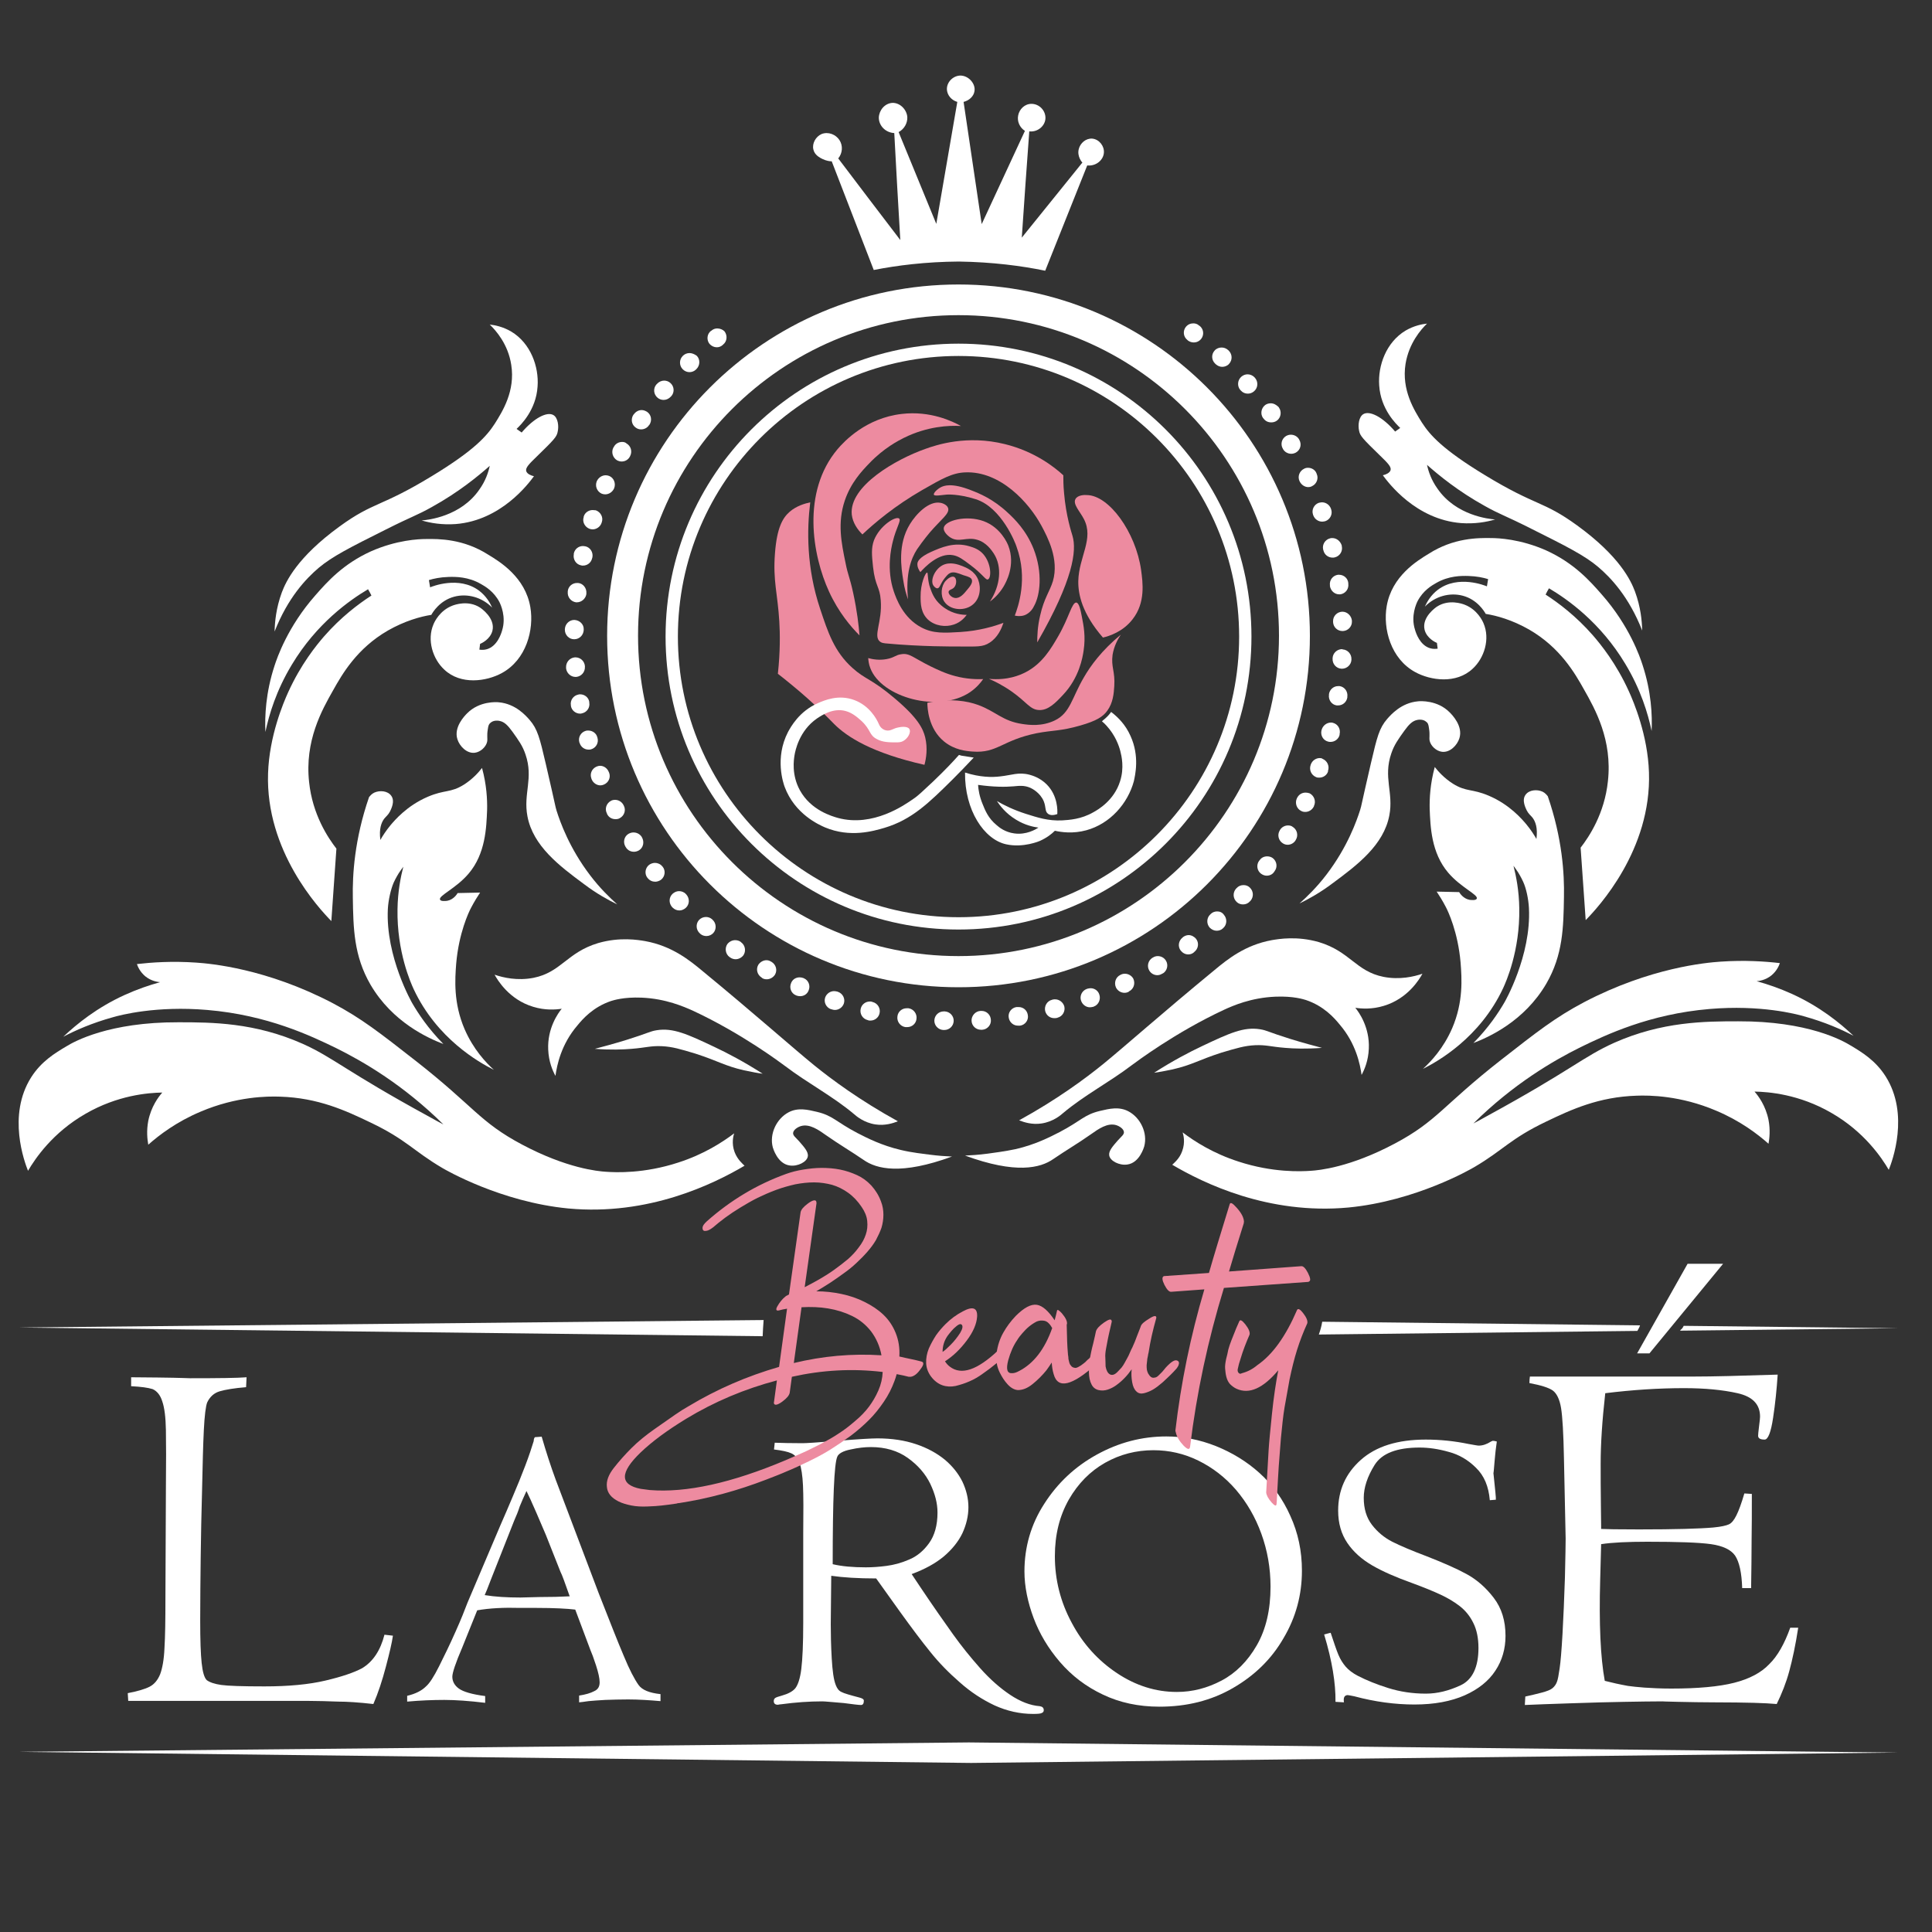<?xml version="1.0" encoding="utf-8"?>
<!-- Generator: Adobe Illustrator 22.1.0, SVG Export Plug-In . SVG Version: 6.00 Build 0)  -->
<svg version="1.1" id="Layer_1" xmlns="http://www.w3.org/2000/svg" xmlns:xlink="http://www.w3.org/1999/xlink" x="0px" y="0px"
	 viewBox="0 0 800 800" style="enable-background:new 0 0 800 800;" xml:space="preserve">
<rect x="0" y="0" width="800" height="800" fill="#333333" stroke="none"/>
<style type="text/css">
	.st0{fill:#FFFFFF;}
	.st1{fill:#ED8BA0;}
</style>
<g>
	<g>
		<path class="st0" d="M54.3,574v-3.7c8.9,0.1,14.7,0.1,17.5,0.2c2.8,0.1,5.1,0.1,6.9,0.2c11.9,0,19.7-0.1,23.4-0.4l-0.2,4.1
			c-4.9,0.4-8.5,1-10.9,1.7c-2.4,0.7-4.1,2.3-5.2,4.6c-0.6,1.5-1.1,5.4-1.4,11.5c-0.3,6.1-0.5,14-0.7,23.6
			c-0.3,10.8-0.5,20.6-0.6,29.3c-0.1,8.8-0.2,17.5-0.2,26.1c0,7.9,0.2,13.7,0.6,17.4c0.4,3.8,1.1,6.1,2.1,7.1c1.2,0.9,3.2,1.6,6,2
			c2.8,0.4,8.8,0.6,17.9,0.6c10,0,18.4-0.8,25.2-2.4c6.8-1.6,11.8-3.3,15.2-5.1c4.5-2.7,7.6-7.3,9.3-13.9l3.5,0.4
			c-0.4,2.9-1.4,7.1-2.9,12.8c-1.5,5.7-3.2,10.9-5.2,15.5c-6.1-0.7-10.9-1-14.5-1c-2.2-0.1-4.2-0.1-6.1-0.2c-1.9,0-4-0.1-6.5-0.1
			H53.1l-0.2-3.2c4.1-0.8,7.2-1.7,9.1-2.7c1.9-1,3.3-2.7,4.3-5.1c0.9-2.4,1.6-6,1.8-10.8c0.3-4.8,0.4-11.7,0.4-20.8l0.2-45.9
			c0.1-10.4,0.1-18.2,0-23.6c-0.1-5.4-0.6-9.3-1.5-11.9c-0.8-2.6-2.2-4.3-4-5.1C61.3,574.6,58.4,574.2,54.3,574z"/>
		<path class="st0" d="M239.8,704.9v-2.8c2.6-0.4,4.7-1,6.2-1.8c1.6-0.7,2.3-1.9,2.3-3.7c0-1.6-0.5-3.9-1.5-7
			c-1-3.1-1.8-5.2-2.3-6.3l-6.3-16.8c-3.3-0.4-8.6-0.7-16.1-0.7h-6.7c-6.7-0.2-12.7,0.1-17.8,1l-6.2,15.4
			c-2.8,6.5-4.1,10.5-4.1,12.1c0,1.9,0.9,3.6,2.7,4.9c1.8,1.3,5.4,2.4,10.9,3.1v2.8c-6.6-0.8-12.3-1.2-16.9-1.2
			c-4.7,0-9.9,0.2-15.4,0.7v-2.4c3.4-0.8,6-2.1,7.8-3.9c1.4-1.2,3.2-3.9,5.4-8.3c2.2-4.4,4.5-9.1,6.8-14.3c2.3-5.1,3.9-9.2,5-12.1
			l13.6-32c1.7-3.8,3.4-7.9,5.2-12.1c1.8-4.2,3.5-8.4,5.1-12.6c1.6-4.2,2.7-7.6,3.5-10.2c0-0.7,0.2-1.3,0.5-1.6l2.8-0.2
			c1.8,6.2,3.7,12.1,5.8,17.8l17.8,47c4.6,11.7,8,20.4,10.4,26c2.3,5.6,4.4,9.6,6.1,12c1.5,2.1,4.5,3.3,9.1,3.8v2.9
			c-4.6-0.4-9.1-0.7-13.4-0.7c-3.4,0-6.5,0.1-9.5,0.2c-2.9,0.2-5.2,0.3-6.9,0.5C241.9,704.7,240.6,704.8,239.8,704.9z M212.9,629.7
			l-9.6,24.3c-1.3,3.5-2.2,5.6-2.6,6.5c4.3,0.7,9.2,1,14.8,1l7.8-0.2c4.7,0,8.9-0.1,12.6-0.3c-2-5.7-3.2-9-3.8-10.1l-6.1-15.4
			c-0.7-1.7-2-4.7-3.9-9.1c-1.9-4.4-3.3-7.4-4.1-9c-1.1,2.3-2,4.5-2.8,6.4C214.6,625.7,213.8,627.7,212.9,629.7z"/>
		<path class="st0" d="M372.6,667.3l-9.8-13.7c-7.5,0-13.7-0.4-18.6-1.1l-0.2,20c0,4.2,0.1,9,0.4,14.2c0.3,5.2,0.8,8.9,1.7,11.1
			c0.5,1.3,1.2,2.3,2.3,2.8c1.1,0.6,3.6,1.3,7.4,2.3c1.2,0.3,1.9,0.7,1.9,1.3c0,1.2-0.4,1.8-1.2,1.8c-0.9,0-3.3-0.3-7.1-0.8
			c-4.9-0.4-7.8-0.7-8.9-0.7c-5.5,0-11.1,0.4-17,1.2c-0.4,0-0.9,0.1-1.4,0.2c-1.1,0-1.7-0.5-1.7-1.5c0-0.6,0.2-1,0.6-1.3
			c0.4-0.3,1.4-0.6,2.8-1c2.5-0.7,4.4-1.7,5.5-3c1.1-1.4,2-4,2.5-8c0.5-4,0.8-10.4,0.8-19.2v-36.9c0.1-9,0.1-15.6-0.1-19.9
			c-0.2-4.2-0.7-7.3-1.4-9.3c-0.7-2-1.9-3.3-3.4-4c-1.5-0.7-3.9-1.2-7.2-1.6l0.3-2.8c3,0.1,6.8,0.2,11.5,0.2c1.4,0,6.3-0.3,14.8-1
			c8.5-0.7,13.9-1,16.2-1c5.9,0,11.3,0.8,16,2.4c4.8,1.6,8.7,3.8,11.9,6.4c3.2,2.7,5.6,5.7,7.3,9.1c1.6,3.4,2.5,6.9,2.5,10.6
			c0,3.7-0.9,7.3-2.5,10.8c-1.7,3.5-4.3,6.7-7.7,9.6c-3.5,2.9-7.9,5.3-13.3,7.3l3.8,5.7c5.3,7.9,9.8,14.3,13.3,19.2
			s7.3,9.6,11.3,14.1c4,4.5,8.2,8.2,12.4,11c4.2,2.8,8.3,4.4,12.3,4.7c1.1,0.2,1.6,0.7,1.6,1.7c0,0.5-0.3,0.9-0.8,1.1
			c-0.5,0.3-1.7,0.4-3.6,0.4c-5.5,0-10.8-1.2-15.9-3.5c-5.1-2.4-9.9-5.5-14.5-9.6c-4.6-4-8.7-8.2-12.2-12.6
			C381.7,679.7,377.5,674.1,372.6,667.3z M344.8,647.7c3.8,0.9,8.4,1.3,13.7,1.3c2.7,0,5.6-0.2,8.6-0.6c3-0.4,6.1-1.2,9.3-2.6
			c3.2-1.3,6-3.6,8.3-6.8c2.3-3.2,3.5-7.4,3.5-12.7c0-3.8-1-7.7-3-11.9c-2-4.1-5.1-7.7-9.3-10.7c-4.2-3-9.3-4.5-15.3-4.5
			c-2.5,0-5.3,0.3-8.4,1c-3.1,0.6-5,1.7-5.5,3C345.4,606.1,344.8,620.9,344.8,647.7z"/>
		<path class="st0" d="M424.2,650.7c0-10.1,2.7-19.5,8.2-28c5.5-8.6,12.7-15.4,21.8-20.4c9.1-5,18.6-7.5,28.8-7.5
			c6.9,0,13.7,1.3,20.5,4c6.7,2.7,12.8,6.4,18.1,11.2c5.3,4.8,9.6,10.7,12.7,17.7c3.2,7,4.8,14.5,4.8,22.7c0,10-2.5,19.3-7.6,27.9
			c-5,8.7-12,15.5-21,20.7s-19.1,7.7-30.4,7.7c-8.7,0-16.5-1.7-23.4-5c-7-3.3-12.9-7.8-17.8-13.5c-4.9-5.7-8.5-11.8-10.9-18.2
			S424.2,657,424.2,650.7z M436.8,644.4c0,9.7,2.3,18.9,7,27.6c4.6,8.7,10.9,15.6,18.7,20.8c7.8,5.2,16.1,7.8,24.8,7.8
			c6.5,0,12.6-1.6,18.5-4.7c5.9-3.1,10.8-8,14.6-14.6s5.7-14.7,5.7-24.3c0-7.7-1.3-15-3.8-21.9c-2.5-6.9-6-12.9-10.5-18.2
			c-4.5-5.2-9.7-9.2-15.6-12.1c-5.9-2.9-12.1-4.3-18.6-4.3c-7.1,0-13.8,1.7-20,5.2c-6.2,3.5-11.2,8.6-15,15.2
			C438.7,627.8,436.8,635.5,436.8,644.4z"/>
		<path class="st0" d="M556.5,704.9l-3.5-0.2c0.1-7.7-1.4-17-4.7-27.9c1.4-0.4,2.3-0.6,2.7-0.7c1.4,4.2,2.4,7.2,3.2,9.1
			c0.8,1.9,1.8,3.5,3,4.9c1.2,1.4,2.9,2.7,5,3.8c3.7,1.9,7.9,3.6,12.7,5.1s10,2.3,15.5,2.3c4.8,0,9.6-1.2,14.5-3.5
			c4.8-2.3,7.3-7.5,7.3-15.4c0-4-0.7-7.5-2.1-10.3c-1.4-2.9-3.3-5.2-5.6-7c-2.3-1.8-5-3.4-8-4.8c-3-1.4-6.9-3-11.8-4.8
			c-6.7-2.4-12.2-4.8-16.5-7.3c-4.3-2.5-7.8-5.6-10.3-9.3c-2.5-3.7-3.8-8.1-3.8-13.4c0-8.4,3.1-15.4,9.4-21
			c6.3-5.6,15.2-8.4,26.9-8.4c5.9,0,11.8,0.6,17.6,1.8c2.3,0.4,3.8,0.7,4.3,0.7c1.7,0,3.4-0.6,5.1-1.7l0.7-0.3c0.5,0,1,0.1,1.7,0.3
			c-0.2,1.3-0.3,2.5-0.5,3.8c-0.1,1.3-0.3,2.6-0.4,4.1s-0.2,2.7-0.3,3.5c-0.1,0.8-0.1,1.4-0.2,1.7c0.7,6.7,1.1,10.4,1,11l-2.5,0.2
			c-0.5-5.7-2.3-10.1-5.7-13.4c-3.3-3.3-7.1-5.5-11.3-6.6c-4.2-1.2-8.2-1.8-12.1-1.8c-9.4,0-15.6,2.4-18.6,7.2
			c-3,4.8-4.5,9.4-4.5,13.6c0,4.5,1.1,8.2,3.4,11.2s5.1,5.3,8.4,7c3.4,1.7,8.1,3.7,14.2,6c6.9,2.7,12.4,5.1,16.6,7.4
			c4.2,2.3,7.9,5.5,11.2,9.8c3.3,4.3,4.9,9.5,4.9,15.8c0,5.3-1.4,10.2-4.2,14.4c-2.8,4.3-7.1,7.7-12.7,10.2
			c-5.7,2.5-12.6,3.8-20.8,3.8c-8,0-16.3-1.1-24.9-3.4c-1.5-0.3-2.5-0.5-2.8-0.5C556.7,702,556.2,702.9,556.5,704.9z"/>
		<path class="st0" d="M741.3,674h3.3c-1.1,7.2-2.4,13.2-3.7,18c-1.3,4.8-3.1,9.3-5.2,13.6c-2.3-0.2-5.5-0.4-9.5-0.5
			c-4-0.1-9.7-0.2-17-0.2c-4.4,0-9.1-0.1-14.1-0.2c-5-0.1-7.2-0.2-6.5-0.2c-4.6,0-10,0.1-16.1,0.2c-6.1,0.1-13.5,0.3-22.1,0.6
			c-8.6,0.3-15,0.5-19,0.7l0.2-3.5c2.2-0.5,4.5-1,6.7-1.6c2.3-0.6,3.8-1.2,4.6-1.9c0.8-0.7,1.4-1.5,1.8-2.6c0.4-1,0.7-2.8,1.1-5.5
			c0.4-2.6,0.8-7.4,1.2-14.3c0.4-6.9,0.7-14.7,1-23.3c0.2-8.6,0.3-14,0.3-16.2l-0.7-33.2c-0.2-10.3-0.6-17.2-1.2-20.9
			c-0.6-3.6-1.8-6-3.4-7.2c-1.7-1.2-4.9-2.2-9.7-3.1c0-1.1,0.1-2,0.2-2.7h68c7.6,0,19.2-0.3,34.6-0.8c-0.4,6-1,12-1.9,17.9
			c-0.9,6-2.1,9-3.5,9c-1.8,0-2.7-0.5-2.7-1.6c0-0.4,0.1-1.7,0.4-4c0.3-2.2,0.4-3.5,0.4-3.9c0-5.1-3.1-8.3-9.3-9.7
			c-6.2-1.4-13.6-2.1-22.2-2.1c-10.4,0-21.3,0.7-32.6,2.1c-1.3,11.5-1.9,21.2-1.9,29.1c0,5.1,0,11.1,0.1,17.7
			c0.1,6.7,0.1,9.8,0.1,9.4c1.7,0.1,6.9,0.2,15.6,0.2c15,0,25.3-0.3,30.9-0.8c3.2-0.3,5.3-0.8,6.4-1.3c1.1-0.5,2.1-1.7,3.1-3.7
			c1-2,2.1-5,3.3-9.1l3.1,0.2c0,7.2,0,13.7-0.1,19.4c0,5.7-0.1,12.2-0.2,19.6h-3.7c-0.2-6.4-1.2-10.8-2.9-13.4
			c-1.7-2.5-5.1-4.1-10-4.8c-5-0.7-13.8-1-26.4-1c-8.1,0-14.5,0.3-19.1,1l-0.4,14.8c-0.5,18.1,0.1,32,1.9,41.8
			c1.3,0.3,2.8,0.7,4.6,1.1c1.8,0.4,3.4,0.7,5,1c1.6,0.2,3.9,0.5,6.8,0.7c3,0.2,6.7,0.4,11.1,0.4c11.1,0,19.8-0.8,26.1-2.4
			c6.3-1.6,11.2-4.2,14.5-7.7C736,685.8,738.9,680.7,741.3,674z M677.9,560.4l20.9-37.1h14.7L683,560.4H677.9z"/>
	</g>
	<g>
		<path class="st1" d="M381.6,563.8c1.1,0.3,0.9,1.4-0.4,3.1c-1.3,1.9-2.7,3-4.1,3.2h-0.8c-1.4-0.4-3-0.7-5-1.1
			c-0.3,1.1-0.6,2-0.9,2.8c-1.1,3-2.5,5.8-4.4,8.6c-1.9,2.8-3.9,5.3-6.1,7.5c-2.2,2.2-4.7,4.4-7.6,6.6c-2.9,2.1-5.7,4-8.4,5.7
			c-2.7,1.7-5.7,3.3-9,4.9c-3.3,1.6-6.3,3-9,4.1c-2.7,1.2-5.6,2.3-8.7,3.5c-11.7,4.5-23.7,7.8-36,9.7c-0.3,0-0.6,0-1.1,0.2
			c-2.5,0.4-4.5,0.6-6.1,0.8c-1.5,0.2-3.5,0.3-5.9,0.4c-2.4,0.1-4.6,0-6.6-0.4c-2-0.4-3.8-0.9-5.4-1.7c-3-1.5-4.6-3.5-4.8-6
			c-0.3-2.5,0.7-5.1,2.9-7.9c2.2-2.8,4.6-5.5,7.3-8.2c2.7-2.7,5.9-5.3,9.6-7.9c3.7-2.6,6.6-4.6,8.6-6c2-1.4,3.8-2.5,5.4-3.4
			c11.8-7.1,24.3-12.5,37.5-16.3l3.3-24.1c-1.2,0.2-2.3,0.4-3.3,0.7c-1.2,0.3-1.5-0.3-0.7-1.7c0.9-1.6,2-3,3.4-4.1
			c0.2-0.2,0.4-0.3,0.5-0.3l0.9-0.5l4.8-34c0.2-1.1,1.2-2.3,3.1-3.7c1.9-1.4,3.1-1.6,3.4-0.8c0,0.2,0.1,0.4,0.1,0.7l-4.9,34.8
			c2.1-1.1,4.2-2.2,6.1-3.3c1.9-1.1,4-2.4,6.1-3.9c2.1-1.5,4-3,5.7-4.4c1.7-1.5,3.2-3.1,4.5-4.9c1.4-1.8,2.3-3.5,2.9-5.3
			c0.6-1.7,0.8-3.6,0.6-5.6c-0.2-2-1-3.9-2.3-5.8c-1.6-2.4-3.5-4.4-5.6-5.9c-2.1-1.5-4.3-2.6-6.7-3.3c-2.3-0.6-4.8-1-7.4-1
			s-5.2,0.3-7.8,0.8c-2.6,0.6-5.2,1.3-7.9,2.3c-2.7,1-5.2,2.1-7.7,3.3c-2.4,1.2-4.8,2.6-7.1,4c-2.3,1.4-4.4,2.8-6.3,4.2
			s-3.5,2.7-5,4c-1.3,1-2.3,1.5-3.2,1.5c-0.8,0.1-1.2-0.4-1.2-1.2c0-0.9,0.7-1.8,1.8-2.8c9.7-8.6,20.6-15.2,32.8-19.6
			c2.2-0.8,4.6-1.4,7.1-1.8c2.5-0.4,5-0.7,7.6-0.7s5.2,0.2,7.7,0.7c2.5,0.5,4.8,1.3,7,2.3c2.2,1,4.1,2.4,5.9,4.3
			c1.7,1.9,3.1,4.1,4,6.6c0.7,1.8,1,3.6,1,5.5c0,1.9-0.3,3.7-0.8,5.4c-0.6,1.7-1.4,3.4-2.3,5.1c-1,1.7-2.2,3.3-3.6,4.9
			c-1.4,1.6-2.9,3.1-4.5,4.6c-1.6,1.5-3.3,2.9-5.3,4.3c-1.9,1.4-3.8,2.7-5.6,3.9c-1.8,1.2-3.7,2.3-5.7,3.5c3.6,0,7.1,0.4,10.4,1.1
			c3.4,0.7,6.6,1.8,9.6,3.3c3,1.5,5.6,3.2,7.8,5.3c2.2,2.1,3.9,4.6,5.1,7.6c1.2,3,1.7,6.2,1.5,9.7
			C375.7,562.5,378.7,563,381.6,563.8z M325.4,604.6c2.6-1.1,5-2.2,7.1-3.1c2.1-0.9,4.5-2.2,7.4-3.6c2.8-1.5,5.3-2.9,7.5-4.4
			c2.2-1.4,4.4-3.1,6.7-5.1c2.3-1.9,4.2-3.9,5.7-5.9c1.5-2,2.8-4.2,3.9-6.7c1.1-2.5,1.7-5.1,1.8-7.7c-12.6-1.5-25.1-0.8-37.6,2
			l-0.9,6.6c-0.2,1.1-1.2,2.3-3.1,3.7c-1.9,1.4-3.1,1.6-3.4,0.8c-0.1-0.2-0.1-0.4,0-0.7l1.2-8.9c-13.3,3.5-25.9,8.8-37.6,15.9
			c-7.7,4.7-14,9.3-18.9,14c-8.6,8.3-8.6,13.3,0.1,15l3.8,0.5C284.2,618.2,302.9,614.1,325.4,604.6z M331.9,541.3l-3.2,23.1
			c12-2.9,24.1-4,36.3-3.2c-0.7-3.8-2.2-7.1-4.3-9.9c-2.2-2.8-4.8-4.9-7.9-6.4c-3.1-1.5-6.3-2.5-9.9-3.1S335.8,541.1,331.9,541.3z"
			/>
		<path class="st1" d="M413.4,559.1c1.7-1.5,3-2,3.8-1.5c0.8,0.5,0.7,1.5-0.3,2.8l-1,1.2c-1.3,1.2-2.6,2.4-3.9,3.4
			c-1.3,1.1-2.9,2.3-4.9,3.7c-1.9,1.4-3.8,2.5-5.7,3.3c-1.8,0.8-3.7,1.4-5.7,1.9c-1.9,0.4-3.8,0.3-5.5-0.3c-1.7-0.6-3.3-1.8-4.6-3.5
			c-1.3-1.7-2-3.6-2.1-5.6c-0.1-2,0.3-4.1,1.1-6.1c0.9-2,1.9-3.8,3-5.5c1.2-1.7,2.5-3.2,4-4.7c2-2,4.4-3.8,7.1-5.2
			c4.1-2.2,6.1-1.5,5.9,2.2c-0.2,3-1.6,6.3-4.3,9.9c-2.7,3.6-5.6,6.4-9,8.6c0.6,0.9,1.2,1.6,2,2.2
			C398.1,569.6,404.7,567.3,413.4,559.1z M392.4,553.1c-1.4,2-2.1,4.2-2.1,6.7c0.8-0.5,1.9-1.5,3.4-3c1.5-1.5,2.8-3.2,3.9-4.9
			c1-1.7,1.2-2.8,0.6-3.4c-0.5-0.4-1.1-0.2-2,0.5c-0.9,0.7-1.6,1.4-2.2,2.1C393.3,551.9,392.8,552.6,392.4,553.1z"/>
		<path class="st1" d="M456.1,560.3c0.5,0.5,0.4,1.2-0.1,2.1c-0.5,0.9-1.1,1.6-1.7,2.1c-0.1,0.1-0.2,0.2-0.3,0.3
			c-10.1,9.1-16,10.5-17.7,4.2c-0.5-1.6-0.7-3.2-0.8-4.8c-0.7,1.1-1.5,2.2-2.2,3.2c-1.7,2.1-3.6,4-5.7,5.7c-2.1,1.7-4.1,2.5-6.1,2.5
			c-1.4-0.1-2.8-0.8-4.2-2.3c-1.4-1.5-2.4-3.1-3.3-4.9c-1.3-2.6-1.7-5.4-1.3-8.3c0.4-2.9,1.3-5.7,2.7-8.2c1.4-2.5,3.1-4.8,5.2-7
			c3.4-3.4,6.3-5,8.8-4.6c2.3,0.4,4.7,2.5,7.3,6.4c0.4-1.4,0.7-2.7,1-4c0.1-0.6,0.8-0.2,2,1.1c1.6,1.9,2.3,3.4,2.1,4.5
			c-0.1,0.1-0.1,0.1-0.1,0.2v0.1c0.1,4.8,0.2,8.8,0.5,11.9c0,0.1,0,0.4,0.1,0.9c0.1,0.5,0.1,0.9,0.1,1.1c0,0.2,0.1,0.6,0.2,1
			c0.1,0.5,0.2,0.8,0.3,1.1c0.1,0.3,0.3,0.6,0.5,0.8c0.2,0.3,0.4,0.5,0.7,0.7c0.4,0.2,0.8,0.3,1.1,0.3c0.3,0.1,0.7-0.1,1.2-0.3
			c0.5-0.3,0.9-0.5,1.2-0.7c0.3-0.2,0.7-0.5,1.2-0.9c0.5-0.4,0.9-0.7,1.1-1c0.3-0.3,0.6-0.6,1-0.9c0.4-0.4,0.7-0.6,0.8-0.8
			C453.9,560.1,455.3,559.5,456.1,560.3z M422,567.7c6-3.1,10.6-9,13.7-17.8c-0.2-0.3-0.4-0.5-0.5-0.8c-0.8-1.2-1.7-2-2.8-2.2
			c-1.1-0.2-2.1-0.1-3.1,0.3c-1,0.5-2.1,1.2-3.2,2.1c-1.1,0.9-2,1.9-2.8,2.8c-0.8,0.9-1.5,1.8-2.1,2.8c-1.6,2.3-2.8,5.1-3.7,8.3
			c-1,3.8-0.5,5.6,1.7,5.4C420,568.6,420.9,568.3,422,567.7z"/>
		<path class="st1" d="M487.5,563.4c0.5,0.2,0.7,0.6,0.7,1.1c-0.1,0.5-0.2,1-0.5,1.4c-0.2,0.4-0.5,0.8-0.8,1.1
			c-0.7,0.8-1.5,1.6-2.3,2.4c-0.8,0.8-1.9,1.8-3.3,3.1c-1.4,1.2-2.7,2.2-3.9,2.9c-1.2,0.7-2.5,1.2-3.7,1.5c-1.2,0.3-2.3,0.1-3.1-0.7
			c-0.9-0.8-1.5-2.1-1.8-3.9c-0.3-1.7-0.4-3.5-0.2-5.3c-1.8,2.6-3.9,4.8-6.4,6.6c-1.1,0.8-2.3,1.4-3.5,1.8c-1.2,0.4-2.5,0.5-3.8,0.2
			c-1.3-0.3-2.3-1.1-2.9-2.3c-0.7-1.3-1.1-3.1-1.1-5.2s0.1-4,0.4-5.6c0.3-1.6,0.7-3.7,1.4-6.3c0.6-2.6,1-4.3,1.1-4.9
			c0.3-1.1,1.4-2.3,3.4-3.7c1.9-1.3,2.9-1.6,3.1-0.7c0.1,0.2,0.1,0.4,0,0.6c-0.2,0.8-0.4,1.9-0.8,3.5c-0.4,1.6-0.6,2.8-0.8,3.7
			c-0.2,0.9-0.4,2.1-0.7,3.7s-0.4,2.9-0.3,3.8c0,0.9,0.1,2.1,0.1,3.6c0.3,1.7,0.9,2.8,1.8,3.3c1,0.5,2.1,0.1,3.3-1.2
			c0.5-0.5,1-1.1,1.5-1.6c0.5-0.6,0.9-1.3,1.3-2c0.4-0.8,0.8-1.4,1.1-2c0.3-0.5,0.7-1.3,1.1-2.3c0.4-1,0.8-1.7,1-2.1s0.5-1.2,1-2.3
			c0.5-1.2,0.7-1.9,0.8-2.1c0.1-0.3,0.4-1,0.9-2.3c0.5-1.3,0.8-2,0.8-2.1c0.3-0.9,1.5-1.9,3.5-3.1c2-1.3,3-1.4,2.9-0.2
			c-0.1,0.1-0.1,0.2-0.1,0.3c-1.3,4.6-2.4,9.3-3.1,14c-0.1,0.3-0.2,0.8-0.3,1.5c-0.2,0.8-0.3,1.4-0.3,1.9c-0.1,0.5-0.1,1.1-0.2,1.8
			c0,0.7,0,1.3,0.1,1.9c0.1,0.6,0.3,1,0.5,1.5c0.4,0.6,0.7,1.1,1.1,1.4c0.4,0.3,0.7,0.4,1.1,0.4c0.4,0,0.7-0.1,1.1-0.2
			c0.3-0.1,0.7-0.4,1.1-0.8c0.4-0.4,0.7-0.7,1-1c0.3-0.3,0.6-0.6,1-1.1c0.4-0.5,0.7-0.9,0.9-1.1C485,563.8,486.5,562.9,487.5,563.4z
			"/>
		<path class="st1" d="M538.8,524.3c0.9-0.1,1.8,0.9,2.8,2.8c1,2,1.2,3.2,0.5,3.5l-0.3,0.2l-35,2.5c-6.6,21.5-11.3,43.4-14,65.7
			c-0.2,1.4-1,1.3-2.7-0.4c-1.7-1.8-2.8-3.6-3.2-5.4c-0.1-0.4-0.2-0.6-0.2-0.8c2.3-19.8,6.3-39.3,12-58.5l-13.7,1
			c-0.9,0.1-1.8-0.9-2.8-2.8c-1-2-1.1-3.2-0.4-3.6c0.1-0.1,0.2-0.1,0.3-0.1l18.5-1.3c2-7,4.9-16.5,8.6-28.5c0.3-0.9,1.2-0.4,2.8,1.4
			c2,2.2,3,4.1,3.1,5.8l-0.1,0.8c-2.6,8.2-4.6,14.8-6.1,19.9L538.8,524.3z"/>
		<path class="st1" d="M537.1,542.4c0.4-0.7,1.2-0.3,2.4,1.2c1.5,1.9,2.1,3.4,1.8,4.4c-1.6,3.5-3,7.1-4.2,10.9
			c-1.2,3.8-2.2,7.9-3.1,12.2c-0.8,4.3-1.5,8.2-2.1,11.7s-1,7.7-1.5,12.7c-0.4,5-0.7,8.9-0.9,11.7c-0.2,2.8-0.4,6.9-0.7,12.2
			c-0.1,1.5-0.1,2.6-0.2,3.3c-0.1,1.1-0.7,0.9-2-0.5c-1.5-1.7-2.2-3.1-2.3-4.2c0.5-8.2,0.8-14,1-17.4c0.2-3.4,0.7-8.4,1.4-15.2
			c0.7-6.8,1.6-12.8,2.6-18c-6.3,7.5-12,10-17.2,7.7c-1.1-0.5-2-1.2-2.8-2c-0.7-0.8-1.2-1.8-1.5-3c-0.3-1.1-0.4-2.3-0.5-3.4
			c-0.1-1.1,0.1-2.4,0.4-3.9c0.4-1.5,0.7-2.8,0.9-3.9c0.3-1.1,0.7-2.4,1.3-3.9c0.6-1.5,1.1-2.7,1.4-3.5c0.3-0.8,0.7-1.8,1.3-3.1
			c0.1-0.2,0.2-0.4,0.2-0.5c0.1-0.1,0.1-0.2,0.2-0.4c0-0.2,0.1-0.3,0.2-0.4c0.3-0.8,1.1-0.4,2.4,1.2c1.5,1.9,2.1,3.4,1.8,4.4
			c-1.4,3.2-2.7,6.5-3.7,9.9c-0.5,1.4-0.9,2.9-1.2,4.4c-0.1,0.7,0.1,1.2,0.4,1.5c0.3,0.3,0.6,0.4,0.9,0.3l0.5-0.2
			c2.3-0.6,4.4-1.7,6.3-3.3C527,560.9,532.4,553.3,537.1,542.4z"/>
	</g>
	<g>
		<path class="st0" d="M678.6,550c0.2-0.4,0.4-0.8,0.5-1.2l-131.6-1.5c-0.3,1.9-0.8,3.6-1.4,5.3l131.9-1.5
			C678.2,550.8,678.4,550.4,678.6,550z"/>
		<path class="st0" d="M786,550l-88.8-1c-0.3,0.6-0.6,1.1-1.1,1.5c-0.2,0.1-0.3,0.3-0.4,0.5L786,550z"/>
		<path class="st0" d="M316.2,546.6L7.7,549.7l308.1,3.6C315.9,551.2,316,548.9,316.2,546.6z"/>
	</g>
	<path class="st0" d="M396.9,130.5c73.2,0,132.7,59.5,132.7,132.7S470,395.9,396.9,395.9s-132.7-59.5-132.7-132.7
		S323.7,130.5,396.9,130.5 M396.9,117.8c-80.3,0-145.5,65.1-145.5,145.5s65.1,145.5,145.5,145.5s145.5-65.1,145.5-145.5
		S477.2,117.8,396.9,117.8L396.9,117.8z"/>
	<path class="st0" d="M396.9,147.4c64.1,0,116.2,52.1,116.2,116.2s-52.1,116.2-116.2,116.2s-116.2-52.1-116.2-116.2
		S332.8,147.4,396.9,147.4 M396.9,142.3c-67,0-121.3,54.3-121.3,121.3s54.3,121.3,121.3,121.3s121.3-54.3,121.3-121.3
		S463.9,142.3,396.9,142.3L396.9,142.3z"/>
	<path class="st0" d="M432.8,112.1c5.8-14.5,11.6-29,17.4-43.6c3.6,0.4,6.7-2.2,6.9-5.3c0.2-2.7-1.9-5.5-4.8-5.8
		c-2.7-0.2-5,1.9-5.6,4.3c-0.8,3,1.3,5.5,1.5,5.6c-8.4,10.4-16.7,20.7-25.1,31.1c1-14.7,2-29.3,3.1-44c3.6,0.4,6.7-2.4,6.7-5.6
		c0-3.1-2.6-5.8-5.8-5.8c-2.8,0-5,2.2-5.5,4.8c-0.5,2.4,0.6,5,2.8,6.4c-6,12.9-11.9,25.7-17.9,38.6c-2.5-16.9-5-33.7-7.5-50.6
		c2.4-0.6,4.2-2.4,4.5-4.4c0.6-3.2-2.6-6.7-6.1-6.5c-2.9,0.2-5.5,2.8-5.3,5.9c0.2,2.3,1.9,4.3,4.3,5c-2.9,16.8-5.8,33.6-8.7,50.5
		l-15.6-38c2.4-1.3,3.7-3.8,3.6-6.2c-0.2-3-2.9-6-6.2-5.9c-3.2,0.2-5.5,3.1-5.6,6.1c0,3.3,2.7,6.2,6.4,6.4
		c0.8,14.8,1.6,29.6,2.5,44.3c-8.6-11.3-17.2-22.5-25.7-33.8c1.8-2.2,2-5.3,0.5-7.6c-1.5-2.3-4.6-3.6-7.4-2.5c-2.5,1.1-4,4-3.4,6.4
		c0.5,2.3,2.7,3.4,3.7,3.9c1.6,0.8,3.1,1,3.9,1c5.8,15,11.6,30,17.4,45c9.6-1.9,21.5-3.4,35.2-3.5
		C411,108.5,423.1,110.1,432.8,112.1z"/>
	<path class="st0" d="M297,136c-0.9,0-1.7,0.3-2.4,0.9c0,0,0,0,0,0c0,0,0,0,0,0c0,0,0,0,0,0c0,0-0.1,0.1-0.1,0.1c0,0,0,0-0.1,0
		c-1.7,1.3-1.9,3.8-0.6,5.4c0.8,0.9,1.9,1.4,3,1.4c0.9,0,1.7-0.3,2.4-0.9l0.2-0.2c1.7-1.3,1.9-3.8,0.6-5.5
		C299.3,136.5,298.2,136,297,136L297,136z M285.5,146.2c-1,0-2,0.4-2.7,1.1c0,0-0.1,0.1-0.1,0.1c0,0,0,0,0,0l0,0c0,0,0,0,0,0
		c0,0,0,0,0,0c0,0,0,0,0,0c-1.5,1.5-1.5,4,0,5.5c0.8,0.8,1.8,1.2,2.8,1.2c1,0,2-0.4,2.7-1.1l0.2-0.2c1.5-1.5,1.6-4,0.1-5.5
		C287.5,146.6,286.5,146.2,285.5,146.2L285.5,146.2z M275,157.6c-1.1,0-2.2,0.5-3,1.4c-0.1,0.1-0.1,0.1-0.2,0.2
		c-1.4,1.6-1.2,4.1,0.5,5.5c0.7,0.6,1.6,0.9,2.5,0.9c1.1,0,2.2-0.5,3-1.4l0.2-0.2c1.4-1.6,1.2-4.1-0.5-5.5
		C276.8,157.9,275.9,157.6,275,157.6L275,157.6z M265.7,169.8c-1.2,0-2.4,0.6-3.2,1.7c-0.1,0.1-0.1,0.2-0.2,0.2
		c-1.2,1.8-0.8,4.2,1,5.4c0.7,0.5,1.4,0.7,2.2,0.7c1.2,0,2.5-0.6,3.2-1.7l0.2-0.2c1.2-1.8,0.8-4.2-1-5.4
		C267.2,170.1,266.5,169.8,265.7,169.8L265.7,169.8z M257.6,183c-1.4,0-2.7,0.7-3.4,2c0,0.1-0.1,0.2-0.2,0.3c-1,1.9-0.3,4.2,1.5,5.3
		c0.6,0.3,1.2,0.5,1.9,0.5c1.4,0,2.7-0.7,3.4-2l0.1-0.2c1-1.9,0.4-4.2-1.5-5.3C258.9,183.1,258.2,183,257.6,183L257.6,183z
		 M250.8,196.8c-1.5,0-2.9,0.9-3.6,2.3c0,0,0,0,0,0c0,0.1-0.1,0.1-0.1,0.2c-0.8,2,0.1,4.2,2,5.1c0.5,0.2,1,0.3,1.5,0.3
		c1.5,0,2.9-0.9,3.6-2.3l0.1-0.2c0.8-2-0.1-4.3-2-5.1C251.8,196.9,251.3,196.8,250.8,196.8L250.8,196.8z M245.4,211.2
		c-1.6,0-3.2,1-3.7,2.7c0,0,0,0.1,0,0.1c0,0,0,0,0,0c0,0,0,0,0,0c0,0,0,0.1,0,0.1c-0.7,2,0.5,4.2,2.5,4.9c0.4,0.1,0.8,0.2,1.2,0.2
		c1.6,0,3.2-1.1,3.7-2.7l0.1-0.3c0.7-2-0.5-4.2-2.5-4.9C246.2,211.3,245.8,211.2,245.4,211.2L245.4,211.2z M241.4,226.1
		c-1.8,0-3.4,1.2-3.8,3.1c0,0,0,0,0,0.1c0,0,0,0.1,0,0.1c0,0,0,0.1,0,0.1c-0.4,2.1,0.9,4.2,3,4.6c0.3,0.1,0.5,0.1,0.8,0.1
		c1.8,0,3.4-1.2,3.8-3.1l0.1-0.3c0.4-2.1-0.9-4.2-3-4.6C241.9,226.2,241.7,226.1,241.4,226.1L241.4,226.1z M238.9,241.4
		c-1.9,0-3.6,1.4-3.8,3.4c0,0.1,0,0.2,0,0.3c-0.2,2.1,1.3,4,3.4,4.3c0.1,0,0.3,0,0.4,0c1.9,0,3.6-1.5,3.9-3.4l0-0.3
		c0.2-2.1-1.3-4.1-3.4-4.3C239.2,241.4,239,241.4,238.9,241.4L238.9,241.4z M237.8,256.7c-2.1,0-3.8,1.7-3.9,3.8c0,0,0,0,0,0.1
		c0,0,0,0,0,0v0c0,0.1,0,0.1,0,0.2c0,2.1,1.7,3.9,3.8,3.9c0,0,0,0,0.1,0c2.1,0,3.8-1.7,3.9-3.8l0-0.3
		C241.8,258.6,240.1,256.8,237.8,256.7C237.9,256.7,237.9,256.7,237.8,256.7L237.8,256.7z M238.3,272.2c-0.1,0-0.2,0-0.3,0
		c-2.1,0.2-3.7,2-3.6,4.2c0,0.1,0,0.2,0,0.2c0,0,0,0,0,0.1c0.2,2,1.9,3.6,3.9,3.6c0.1,0,0.2,0,0.3,0c2.1-0.2,3.7-2,3.6-4.2l0-0.3
		C242,273.7,240.3,272.2,238.3,272.2L238.3,272.2z M240.2,287.5c-0.2,0-0.4,0-0.7,0.1c-2.1,0.4-3.5,2.4-3.1,4.5c0,0,0,0,0,0.1l0,0
		c0,0,0,0,0,0c0,0,0,0,0,0c0,0,0,0.1,0,0.1c0.3,1.9,2,3.2,3.8,3.2c0.2,0,0.5,0,0.7-0.1c2.1-0.4,3.5-2.4,3.1-4.5l0-0.3
		C243.7,288.8,242.1,287.5,240.2,287.5L240.2,287.5z M243.6,302.5c-0.3,0-0.7,0-1,0.1c-2.1,0.6-3.3,2.7-2.7,4.8c0,0,0,0,0,0
		c0,0.1,0,0.1,0.1,0.2c0,0,0,0,0,0c0.5,1.7,2,2.8,3.7,2.8c0.3,0,0.7,0,1-0.1c2.1-0.6,3.3-2.7,2.7-4.8l-0.1-0.3
		C246.9,303.6,245.3,302.5,243.6,302.5L243.6,302.5z M248.5,317.1c-0.5,0-0.9,0.1-1.4,0.3c-2,0.8-3,3-2.2,5c0,0,0,0,0,0.1
		c0,0.1,0.1,0.1,0.1,0.2c0,0,0,0,0,0c0.6,1.5,2.1,2.5,3.6,2.5c0.5,0,0.9-0.1,1.4-0.3c2-0.8,3-3,2.2-5l-0.1-0.2
		C251.5,318.1,250,317.1,248.5,317.1L248.5,317.1z M254.7,331.2c-0.6,0-1.2,0.1-1.7,0.4c-1.9,1-2.7,3.3-1.7,5.2
		c0,0.1,0.1,0.2,0.1,0.3c0.7,1.4,2,2.1,3.5,2.1c0.6,0,1.2-0.1,1.7-0.4c1.9-1,2.7-3.3,1.7-5.2l-0.1-0.2
		C257.5,332,256.1,331.2,254.7,331.2L254.7,331.2z M262.3,344.7c-0.7,0-1.4,0.2-2.1,0.6c-1.8,1.1-2.3,3.5-1.2,5.3
		c0.1,0.1,0.1,0.2,0.2,0.3c0.7,1.2,2,1.8,3.3,1.8c0.7,0,1.4-0.2,2.1-0.6c1.8-1.1,2.3-3.5,1.2-5.4l-0.1-0.2
		C264.9,345.3,263.6,344.7,262.3,344.7L262.3,344.7z M271.2,357.3c-0.8,0-1.7,0.3-2.4,0.8c-1.7,1.3-2,3.8-0.7,5.4c0,0,0,0,0,0
		c0,0,0.1,0.1,0.1,0.1c0,0,0,0,0,0c0.8,1,1.9,1.5,3.1,1.5c0.8,0,1.7-0.3,2.4-0.8c1.7-1.3,2-3.8,0.7-5.4l-0.2-0.2
		C273.5,357.8,272.3,357.3,271.2,357.3L271.2,357.3z M281.2,369c-1,0-1.9,0.4-2.7,1.1c-1.6,1.5-1.6,3.9-0.2,5.5c0,0,0,0,0.1,0.1
		c0,0,0.1,0.1,0.1,0.1c0.8,0.8,1.8,1.2,2.8,1.2c1,0,1.9-0.4,2.7-1.1c1.6-1.5,1.6-3.9,0.2-5.5l-0.2-0.2
		C283.3,369.4,282.2,369,281.2,369L281.2,369z M292.3,379.7c-1.1,0-2.2,0.5-2.9,1.3c-1.4,1.6-1.2,4.1,0.4,5.5c0,0,0,0,0,0
		c0,0,0,0,0,0c0.1,0.1,0.1,0.1,0.2,0.2c0.7,0.6,1.6,0.9,2.5,0.9c1.1,0,2.2-0.5,2.9-1.3c1.4-1.6,1.2-4.1-0.4-5.5l-0.2-0.2
		C294.1,380,293.2,379.7,292.3,379.7L292.3,379.7z M304.4,389.3c-1.2,0-2.4,0.6-3.2,1.6c-1.2,1.7-0.8,4.2,0.9,5.4
		c0.1,0.1,0.2,0.1,0.3,0.2c0.7,0.5,1.5,0.7,2.2,0.7c1.2,0,2.4-0.6,3.2-1.6c1.2-1.7,0.8-4.2-0.9-5.4l-0.2-0.2
		C306,389.5,305.2,389.3,304.4,389.3L304.4,389.3z M317.4,397.6c-1.3,0-2.6,0.7-3.4,1.9c-1.1,1.9-0.4,4.2,1.4,5.3
		c0,0,0.1,0.1,0.1,0.1c0,0,0.1,0,0.1,0.1c0.6,0.4,1.3,0.5,1.9,0.5c1.3,0,2.6-0.7,3.4-1.9c1.1-1.9,0.4-4.2-1.4-5.3l-0.2-0.1
		C318.7,397.8,318,397.6,317.4,397.6L317.4,397.6z M331.1,404.7c-1.5,0-2.9,0.8-3.5,2.3c-0.9,2,0,4.3,1.9,5.1c0,0,0,0,0,0
		c0.1,0,0.2,0.1,0.2,0.1c0.5,0.2,1.1,0.3,1.6,0.3c1.5,0,2.9-0.8,3.5-2.3c0.9-2,0-4.3-1.9-5.1l-0.2-0.1
		C332.2,404.8,331.6,404.7,331.1,404.7L331.1,404.7z M345.4,410.4c-1.6,0-3.1,1-3.7,2.6c-0.7,2,0.4,4.2,2.4,4.9c0,0,0,0,0.1,0
		c0,0,0.1,0,0.1,0c0.1,0,0.1,0,0.2,0.1c0.4,0.1,0.8,0.2,1.2,0.2c1.6,0,3.1-1,3.7-2.6c0.7-2-0.4-4.2-2.4-4.9l-0.3-0.1
		C346.3,410.5,345.8,410.4,345.4,410.4L345.4,410.4z M360.2,414.7c-1.8,0-3.4,1.2-3.8,3c-0.5,2.1,0.8,4.2,2.9,4.7c0,0,0,0,0,0
		c0.1,0,0.2,0,0.2,0.1c0,0,0,0,0,0c0.3,0.1,0.6,0.1,0.9,0.1c1.8,0,3.4-1.2,3.8-3c0.5-2.1-0.8-4.2-2.9-4.7l-0.3-0.1
		C360.8,414.7,360.5,414.7,360.2,414.7L360.2,414.7z M375.4,417.5c-1.9,0-3.6,1.4-3.8,3.4c-0.3,2.1,1.2,4.1,3.3,4.4
		c0.1,0,0.1,0,0.2,0c0,0,0.1,0,0.1,0c0.2,0,0.3,0,0.5,0c1.9,0,3.6-1.4,3.8-3.4c0.3-2.1-1.2-4.1-3.3-4.4l-0.3,0
		C375.7,417.5,375.6,417.5,375.4,417.5L375.4,417.5z M390.8,418.8c-2.1,0-3.8,1.6-3.9,3.7c-0.1,2.1,1.6,3.9,3.7,4c0.1,0,0.1,0,0.2,0
		c0,0,0.1,0,0.1,0c0,0,0.1,0,0.1,0c2.1,0,3.8-1.6,3.9-3.7c0.1-2.1-1.6-3.9-3.7-4l-0.3,0C390.9,418.8,390.8,418.8,390.8,418.8
		L390.8,418.8z M406.5,418.6c-0.1,0-0.2,0-0.2,0l-0.3,0c-2.1,0.1-3.8,2-3.7,4.1c0.1,2.1,1.8,3.7,3.9,3.7c0.1,0,0.2,0,0.2,0
		c0,0,0.1,0,0.1,0c0.1,0,0.1,0,0.2,0c2.1-0.1,3.8-2,3.6-4.1C410.2,420.2,408.5,418.6,406.5,418.6L406.5,418.6z M421.8,417
		c-0.2,0-0.4,0-0.6,0l-0.3,0c-2.1,0.3-3.6,2.3-3.2,4.4c0.3,1.9,1.9,3.3,3.8,3.3c0.2,0,0.4,0,0.6,0c0.1,0,0.1,0,0.2,0c0,0,0,0,0.1,0
		c2.1-0.3,3.6-2.3,3.2-4.4C425.3,418.3,423.7,417,421.8,417L421.8,417z M436.9,413.8c-0.3,0-0.6,0-1,0.1l-0.3,0.1
		c-2.1,0.5-3.3,2.7-2.8,4.7c0.5,1.8,2,2.9,3.8,2.9c0.3,0,0.6,0,1-0.1c0,0,0,0,0.1,0c0.1,0,0.1,0,0.2-0.1c2.1-0.5,3.3-2.7,2.8-4.7
		C440.2,415,438.6,413.8,436.9,413.8L436.9,413.8z M451.6,409.2c-0.4,0-0.9,0.1-1.3,0.2l-0.3,0.1c-2,0.7-3.1,3-2.3,5
		c0.6,1.6,2.1,2.6,3.6,2.6c0.4,0,0.9-0.1,1.3-0.2c0,0,0,0,0,0c0,0,0,0,0.1,0c0.1,0,0.1,0,0.2-0.1c2-0.7,3-3,2.3-5
		C454.7,410.2,453.2,409.2,451.6,409.2L451.6,409.2z M465.8,403.2c-0.6,0-1.1,0.1-1.7,0.4l-0.2,0.1c-1.9,0.9-2.7,3.2-1.8,5.2
		c0.7,1.4,2.1,2.2,3.5,2.2c0.6,0,1.1-0.1,1.7-0.4c0,0,0,0,0,0c0,0,0.1,0,0.1-0.1c0,0,0.1,0,0.1-0.1c1.9-0.9,2.7-3.2,1.8-5.2
		C468.7,404.1,467.3,403.2,465.8,403.2L465.8,403.2z M479.4,395.9c-0.7,0-1.4,0.2-2,0.6l-0.2,0.1c-1.8,1.1-2.4,3.5-1.3,5.3
		c0.7,1.2,2,1.9,3.3,1.9c0.7,0,1.4-0.2,2-0.6c0,0,0,0,0,0c0.1,0,0.1-0.1,0.2-0.1c0,0,0,0,0.1,0c1.8-1.1,2.4-3.5,1.3-5.3
		C482,396.5,480.7,395.9,479.4,395.9L479.4,395.9z M492.2,387.2c-0.8,0-1.6,0.3-2.3,0.8l-0.2,0.2c-1.7,1.3-2.1,3.7-0.8,5.4
		c0.8,1,1.9,1.6,3.1,1.6c0.8,0,1.6-0.2,2.3-0.8c0,0,0.1-0.1,0.1-0.1c0,0,0.1,0,0.1-0.1c1.7-1.3,2.1-3.7,0.8-5.4
		C494.5,387.8,493.3,387.2,492.2,387.2L492.2,387.2z M504,377.4c-0.9,0-1.9,0.3-2.6,1l-0.2,0.2c-1.6,1.4-1.7,3.9-0.3,5.5
		c0.8,0.8,1.8,1.3,2.9,1.3c0.9,0,1.9-0.3,2.6-1c0,0,0,0,0,0c0,0,0,0,0,0c0,0,0,0,0,0c0,0,0,0,0,0c0,0,0,0,0,0c0,0,0.1-0.1,0.1-0.1
		c1.6-1.4,1.7-3.9,0.3-5.5C506.1,377.8,505.1,377.4,504,377.4L504,377.4z M514.9,366.5c-1.1,0-2.1,0.4-2.9,1.3l-0.2,0.2
		c-1.4,1.6-1.3,4,0.3,5.5c0.7,0.7,1.7,1,2.6,1c1.1,0,2.1-0.4,2.9-1.3c0,0,0,0,0,0c0,0,0,0,0.1-0.1c0,0,0.1-0.1,0.1-0.1
		c1.4-1.6,1.3-4-0.3-5.5C516.8,366.8,515.9,366.5,514.9,366.5L514.9,366.5z M524.7,354.6c-1.2,0-2.4,0.5-3.1,1.6l-0.2,0.2
		c-1.3,1.7-0.9,4.2,0.8,5.4c0.7,0.5,1.5,0.8,2.3,0.8c1.2,0,2.4-0.5,3.1-1.6c0,0,0-0.1,0.1-0.1c0-0.1,0.1-0.1,0.1-0.2
		c1.3-1.7,0.9-4.1-0.8-5.4C526.3,354.8,525.5,354.6,524.7,354.6L524.7,354.6z M533.3,341.8c-1.3,0-2.6,0.7-3.3,1.9l-0.1,0.2
		c-1.1,1.8-0.5,4.2,1.3,5.3c0.6,0.4,1.3,0.6,2,0.6c1.3,0,2.6-0.7,3.3-1.9c0-0.1,0.1-0.2,0.1-0.2l0,0c1.1-1.8,0.5-4.2-1.3-5.3
		C534.7,341.9,534,341.8,533.3,341.8L533.3,341.8z M540.6,328.2c-1.5,0-2.8,0.8-3.5,2.2l-0.1,0.2c-0.9,1.9-0.1,4.3,1.8,5.2
		c0.5,0.3,1.1,0.4,1.7,0.4c1.4,0,2.8-0.8,3.5-2.2c0-0.1,0.1-0.1,0.1-0.2c0,0,0-0.1,0-0.1c0.9-1.9,0.1-4.2-1.8-5.2
		C541.7,328.3,541.2,328.2,540.6,328.2L540.6,328.2z M546.5,313.9c-1.6,0-3.1,1-3.7,2.6l-0.1,0.3c-0.7,2,0.3,4.2,2.3,5
		c0.4,0.2,0.9,0.2,1.3,0.2c1.6,0,3.1-1,3.6-2.5c0,0,0-0.1,0-0.1c0,0,0-0.1,0-0.1c0,0,0-0.1,0-0.1c0.7-2-0.3-4.2-2.3-5
		C547.4,314,547,313.9,546.5,313.9L546.5,313.9z M551.1,299.2c-1.7,0-3.3,1.2-3.8,2.9l-0.1,0.3c-0.5,2.1,0.7,4.2,2.8,4.7
		c0.3,0.1,0.6,0.1,1,0.1c1.7,0,3.3-1.2,3.7-2.9c0,0,0-0.1,0-0.1c0-0.1,0-0.1,0-0.2c0.5-2.1-0.7-4.2-2.8-4.7
		C551.7,299.2,551.4,299.2,551.1,299.2L551.1,299.2z M554.1,284.1c-1.9,0-3.5,1.4-3.8,3.3l0,0.3c-0.3,2.1,1.1,4.1,3.2,4.4
		c0.2,0,0.4,0,0.6,0c1.9,0,3.5-1.4,3.8-3.3c0,0,0,0,0-0.1c0-0.1,0-0.1,0-0.2c0.3-2.1-1.1-4.1-3.2-4.4
		C554.5,284.1,554.3,284.1,554.1,284.1L554.1,284.1z M555.7,268.8c-2,0-3.8,1.6-3.9,3.7l0,0.3c-0.1,2.1,1.5,4,3.7,4.1
		c0.1,0,0.2,0,0.2,0c2,0,3.8-1.6,3.9-3.7c0-0.1,0-0.1,0-0.2c0,0,0,0,0,0c0,0,0,0,0,0c0.1-2.1-1.5-4-3.7-4.1
		C555.9,268.8,555.8,268.8,555.7,268.8L555.7,268.8z M555.9,253.3c-0.1,0-0.1,0-0.2,0c-2.1,0.1-3.8,1.9-3.7,4l0,0.3
		c0.1,2.1,1.8,3.7,3.9,3.7c0.1,0,0.1,0,0.2,0c2.1-0.1,3.8-1.9,3.7-4c0-0.1,0-0.1,0-0.2c0,0,0-0.1,0-0.1
		C559.6,255,557.9,253.3,555.9,253.3L555.9,253.3z M554.5,238c-0.2,0-0.4,0-0.5,0c-2.1,0.3-3.6,2.2-3.3,4.4l0,0.3
		c0.3,1.9,1.9,3.4,3.8,3.4c0.2,0,0.3,0,0.5,0c2.1-0.3,3.6-2.2,3.3-4.4c0,0,0,0,0,0c0-0.1,0-0.2,0-0.3
		C558.1,239.4,556.4,238,554.5,238L554.5,238z M551.7,222.8c-0.3,0-0.6,0-0.9,0.1c-2.1,0.5-3.4,2.6-2.9,4.7l0.1,0.3
		c0.4,1.8,2,3,3.8,3c0.3,0,0.6,0,0.9-0.1c2.1-0.5,3.4-2.6,2.9-4.7c0,0,0,0,0,0c0,0,0-0.1,0-0.1c0,0,0,0,0,0c0,0,0,0,0,0c0,0,0,0,0,0
		c0,0,0-0.1,0-0.1C555,224,553.4,222.8,551.7,222.8L551.7,222.8z M547.4,208c-0.4,0-0.8,0.1-1.3,0.2c-2,0.7-3.1,2.9-2.4,4.9l0.1,0.3
		c0.6,1.6,2.1,2.6,3.7,2.6c0.4,0,0.8-0.1,1.3-0.2c2-0.7,3.1-2.9,2.4-4.9c0,0,0,0,0,0c0-0.1,0-0.1-0.1-0.2c0,0,0-0.1,0-0.1
		C550.5,209,549,208,547.4,208L547.4,208z M541.6,193.7c-0.5,0-1.1,0.1-1.6,0.4c-1.9,0.9-2.8,3.2-1.9,5.1l0.1,0.2
		c0.7,1.4,2.1,2.3,3.5,2.3c0.5,0,1.1-0.1,1.6-0.4c1.9-0.9,2.8-3.2,1.9-5.1c0-0.1-0.1-0.2-0.1-0.3
		C544.5,194.5,543.1,193.7,541.6,193.7L541.6,193.7z M534.5,180c-0.7,0-1.3,0.2-1.9,0.5c-1.9,1.1-2.5,3.5-1.4,5.3l0.1,0.2
		c0.7,1.2,2,1.9,3.4,1.9c0.7,0,1.3-0.2,1.9-0.5c1.9-1.1,2.5-3.4,1.4-5.3c0,0,0,0,0,0c0-0.1-0.1-0.1-0.1-0.2
		C537.2,180.7,535.9,180,534.5,180L534.5,180z M526.2,167c-0.8,0-1.6,0.2-2.3,0.7c-1.7,1.3-2.1,3.7-0.9,5.4l0.2,0.2
		c0.8,1.1,1.9,1.6,3.2,1.6c0.8,0,1.6-0.2,2.3-0.7c1.7-1.2,2.1-3.7,0.9-5.4c0,0,0,0,0,0c0,0,0,0,0,0c0,0,0,0,0,0
		c0-0.1-0.1-0.1-0.1-0.2C528.5,167.6,527.4,167,526.2,167L526.2,167z M516.6,155c-0.9,0-1.8,0.3-2.6,1c-1.6,1.4-1.8,3.9-0.4,5.5
		l0.2,0.2c0.8,0.9,1.8,1.3,2.9,1.3c0.9,0,1.8-0.3,2.6-1c1.6-1.4,1.8-3.8,0.4-5.5c-0.1-0.1-0.1-0.2-0.2-0.2
		C518.7,155.4,517.6,155,516.6,155L516.6,155z M505.8,143.9c-1,0-2.1,0.4-2.8,1.2c-1.5,1.6-1.4,4,0.2,5.5l0.2,0.2
		c0.8,0.7,1.7,1.1,2.7,1.1c1,0,2.1-0.4,2.8-1.2c1.5-1.6,1.4-4-0.1-5.5c0,0-0.1-0.1-0.1-0.1c0,0-0.1-0.1-0.1-0.1
		C507.7,144.2,506.8,143.9,505.8,143.9L505.8,143.9z M494.1,133.9c-1.2,0-2.3,0.5-3.1,1.5c-1.3,1.7-1,4.1,0.7,5.4l0.2,0.2
		c0.7,0.5,1.5,0.8,2.4,0.8c1.2,0,2.3-0.5,3.1-1.5c1.3-1.7,1-4.1-0.7-5.4c0,0,0,0,0,0c-0.1,0-0.1-0.1-0.2-0.1
		C495.8,134.1,494.9,133.9,494.1,133.9L494.1,133.9z"/>
	<g>
		<g>
			<path class="st0" d="M211.7,151.1c1.7,10.8-3.6,19.2-6.8,24.3c-3.3,5.1-8.4,11-26,21.7c-21.5,13.1-24,10.5-38.3,20.9
				c-17.6,12.8-22.2,22.8-23.9,27.3c-2.4,6.5-2.9,12.3-3,16.2c5.5-14,13-21.9,18.3-26.4c5.6-4.7,12.9-8.4,27.7-15.8
				c11.1-5.6,12.8-5.8,19.2-9.4c11-6.1,18.9-12.6,23.9-17c-0.6,2.8-1.8,6.3-4.3,9.8c-7.7,11.2-21.3,12.6-23.9,12.8
				c3.7,1.1,8.5,1.9,14.1,1.5c18.8-1.5,30.1-16.7,32.4-19.8c-1.2-0.3-2.8-0.9-3.2-2.1c-0.4-1.4,1.2-3,4.3-6c7.2-7,8.3-8.2,8.7-10.2
				c0.6-2.5,0.1-5.9-1.7-7c-2.6-1.6-8,1.1-13.2,7.2c-0.7-0.5-1.4-1-2.1-1.5c1.7-1.6,8.1-7.8,8.7-17.6c0.6-8.2-2.9-17.9-10.9-22.7
				c-3.4-2-6.8-2.7-8.9-2.9C205.3,136.8,210.4,142.5,211.7,151.1z"/>
			<path class="st0" d="M176.3,223.2c-2.9,0-12.1,0.4-22.7,5.1c-11.5,5.2-18.1,12.6-23,18.2c-11.5,13-15.9,26-16.9,29.1
				c-3.7,11.2-4.1,21.1-3.8,27.5c1.5-7.2,4.5-17.2,10.9-27.8c10.3-17.2,24-26.8,31.6-31.3c0.5,0.9,1,1.7,1.4,2.6
				c-5.4,3.5-12.6,8.9-19.6,16.9c-3.2,3.7-9.6,11.5-14.9,23.2c-2,4.4-7.8,18.1-8.3,33.5c-1.1,32.1,21,55.9,26.2,61.2
				c0.7-10,1.4-20,2.1-30c-3.5-4.5-9.9-14.1-11.3-27.5c-1.9-17.1,5.3-29.9,9.9-38c3.8-6.8,9.9-17.4,22.7-24.8c7-4,13.5-5.8,18-6.5
				c0.6-1.1,3.5-5.9,9.4-7.5c5.5-1.5,11.6,0.2,15.8,4.5c-0.9-2-2.5-4.8-5.4-7c-8.4-6.3-19.6-1.7-20.3-1.4c-0.2-1-0.3-2-0.5-3
				c1.9-0.6,4.7-1.2,8.1-1.3c3-0.1,8.2-0.1,13.4,2.9c1.8,1,5.4,3.1,7.7,7.5c0.5,1,2.9,6.1,1.1,11.8c-0.4,1.4-2,6.4-6.2,7.7
				c-1.3,0.4-2.4,0.3-3.2,0.2c0.1-0.8,0.2-1.6,0.3-2.4c0.6-0.2,4.2-1.9,5.1-5.4c1.3-5.3-4.8-9.4-5.1-9.6c-4.9-3.2-10.5-1.2-11.5-0.8
				c-5.2,2-7.4,6.7-7.8,7.7c-2.8,6.5-0.3,14.4,4.5,18.8c6.8,6.4,17.4,4.9,23.8,1.4c10.1-5.5,13.4-17.9,11.8-27.3
				c-2.1-12.4-12.6-18.8-17.4-21.7C191.9,223.1,181.7,223.1,176.3,223.2z"/>
			<path class="st0" d="M202,301.9c-0.5,3,0,3.8-0.3,5.3c-0.5,2.1-2.7,4.2-5.1,4.5c-3.3,0.4-6.3-2.7-7.2-5.6c-1.6-5,3-9.7,4-10.7
				c5.1-5.2,12.3-4.7,13.1-4.6c7,0.6,11.3,5.6,12.8,7.3c3.3,3.8,4.2,7.5,6.7,18.2c4.4,19,3.8,17.2,4.5,19.5
				c1.4,4.4,5.2,15.3,13.9,26.7c4.1,5.4,8.2,9.3,11.2,12c-3.5-1.7-8.5-4.4-13.9-8.5c-10-7.4-21-15.7-23.3-28
				c-1.8-9.4,2.6-15.7-0.8-25.6c-1.2-3.6-2.9-5.9-5.4-9.4c-1.9-2.6-3.3-4.1-5.4-4.5c-0.4-0.1-2.4-0.4-3.7,0.8
				C202.5,299.8,202.2,300.3,202,301.9z"/>
			<path class="st0" d="M163,365.5c0.9-2,2.1-3.9,2.1-3.9c0.7-1.1,1.4-2,1.9-2.7c-1.1,4.3-2.3,10.3-2.4,17.6
				c-0.3,17.6,5.5,30.5,6.7,33.1c9.6,20.5,27,30.3,33.2,33.4c-3.3-3-8.5-8.5-12.1-16.8c-4.7-10.9-4-20.7-3.5-27.2
				c1.1-12.7,5.2-21.3,6.1-23c1.4-2.7,2.8-4.9,3.8-6.4c-3.1,0.1-6.2,0.1-9.3,0.2c-0.3,0.5-1.7,2.7-4.3,3.2c-0.8,0.1-2.7,0.3-3-0.5
				c-0.7-1.6,6.6-4.6,11.8-10.7c7.1-8.3,7.4-19.2,7.7-26.4c0.1-4.4-0.2-10.4-2.1-17.4c-1.5,1.9-3.9,4.6-7.5,6.9
				c-5.6,3.5-7.9,2-14.9,5c-8.7,3.7-13.8,9.8-15.5,11.8c-1.9,2.3-3.3,4.5-4.2,6.1c-0.6-4.6,0.4-7.2,1.6-8.8c0.9-1.1,1.6-1.5,2.4-3
				c0.4-0.9,2.2-4.2,0.5-6.5c-1.5-2.1-4.8-2.3-7-1.3c-1.1,0.5-1.8,1.4-2.2,1.9c-6,17.4-6.9,32.1-6.7,41.7c0.2,12.6,0.4,24,7.3,35.9
				c9.1,15.6,23.9,22.2,30.2,24.6c-6.4-6.5-10.4-12.6-12.9-16.9c0,0-11.1-19.2-10.1-39C160.8,372.7,161.8,368.3,163,365.5z"/>
			<path class="st0" d="M265.6,413.1c-7.4-0.3-11.6,1.1-12.6,1.4c-7.4,2.5-11.7,7.4-13.9,10.1c-6.8,7.9-8.5,16.6-9.1,20.9
				c-1.2-2.2-2.8-5.9-3-10.9c-0.4-8.8,4.1-15.1,5.6-16.9c-2.6,0.4-6.9,0.7-11.8-0.8c-10-3-14.8-11.1-16-13.3
				c3.5,1.2,9.4,2.6,16.1,1.3c11.5-2.3,13.8-10.5,26.8-14.4c9-2.6,16.6-1.3,19.5-0.8c11,2,18.3,7.9,23.6,12.3
				c22,18.1,36.9,31.4,46.2,39c7.4,6,19,14.6,34.8,23.3c-2,0.8-5.4,1.9-9.3,1.3c-4.7-0.7-7.9-3.4-8.9-4.3
				c-8.8-7.4-19.2-12.8-28.4-19.8c-1.9-1.4-18.1-13.6-38.3-23C283.3,416.9,275.7,413.5,265.6,413.1z"/>
			<path class="st0" d="M274,433.2c-4.6-0.2-6.3,0.6-12.5,1.1c-3.5,0.3-8.7,0.5-15.2,0c3-0.8,7.6-2,13.1-3.7c9.3-2.9,9.5-3.5,12.5-4
				c6.8-1.1,12.7,1.6,24.1,7c5.1,2.4,12,6,19.8,11c-1.7-0.2-4.4-0.7-7.7-1.4c-8.2-1.9-10.5-3.8-20.1-6.9
				C281.7,434.4,278.4,433.4,274,433.2z"/>
			<path class="st0" d="M373.1,476.2c-8.1-1.9-14.1-5-18-7c-9-4.7-10.1-7.2-16.8-8.8c-3.8-0.9-7.9-1.9-11.8,0.2
				c-4.9,2.6-8,8.9-6.5,14.5c0.1,0.3,1.9,6.8,7,7.5c3.3,0.5,7.2-1.5,7.5-3.8c0.3-1.8-1.5-3.8-3.5-6.1c-1.6-1.8-2.6-2.4-2.6-3.5
				c0.1-1.4,1.9-2.5,3.2-2.9c3.6-1.1,7.4,1.6,10.5,3.8c5.1,3.6,10.4,6.7,15.5,10.2c5.4,3.8,15.6,6.3,36.6-1.4
				c-2.4-0.1-5.6-0.3-9.4-0.8C382.6,477.8,377.7,477.3,373.1,476.2z"/>
			<path class="st0" d="M304.2,477.1c-1.4-3.7-0.5-6.9-0.2-7.8c-4.9,3.7-12.6,8.7-23.2,12.1c-14.1,4.6-25.8,4.1-29.9,3.8
				c-3.3-0.2-16.2-1.4-34.8-11.3c-17.5-9.3-19.8-15.7-43.8-34.5c-15.1-11.8-22.6-17.7-34.5-24c-27.5-14.4-50.7-16.4-56.5-16.8
				c-10.1-0.7-18.5-0.1-24.6,0.6c0.3,0.9,1.2,3.2,3.5,5.1c2.5,2,5.1,2.3,6.1,2.4c-4.4,1.2-9.4,2.9-14.7,5.3
				c-11.4,5.2-19.7,11.9-25.4,17.3c4.9-2.6,11.9-5.7,20.6-8.1c3.1-0.9,17.9-4.8,39-3c25,2.1,43.1,10.8,53.4,15.8
				c11.3,5.6,27.8,15.2,44.4,31.6c-1.4-0.7-3.4-1.8-5.9-3.2c-34.8-19-39.5-24.4-52.4-30.2c-19.8-8.8-37.5-8.9-51.4-8.9
				c-28.8-0.1-43.2,8-46.3,9.9c-4.9,2.9-10.5,6.3-14.7,12.9c-10,15.8-2.7,35.2-1.3,38.7c3-5.1,10.2-15.8,23.8-23.6
				c13.3-7.7,25.9-8.7,31.8-8.8c-1.6,1.8-4.6,5.8-5.8,11.7c-0.8,4.2-0.4,7.7,0,9.9c4.5-4,11.7-9.5,21.7-13.7
				c14.8-6.3,27.7-6.4,32.9-6.2c15.7,0.5,27,5.7,37.4,10.7c14.9,7.1,17.8,11.8,29.7,18.8c1.5,0.9,24.3,14.1,52.2,16.8
				c33.2,3.1,60.1-10.1,73-17.7C307.5,481.9,305.4,480.2,304.2,477.1z"/>
		</g>
		<g>
			<path class="st0" d="M582,150.7c-1.7,10.8,3.6,19.2,6.8,24.3c3.3,5.1,8.4,11,26,21.7c21.5,13.1,24,10.5,38.3,20.9
				c17.6,12.8,22.2,22.8,23.9,27.3c2.4,6.5,2.9,12.3,3,16.2c-5.5-14-13-21.9-18.3-26.4c-5.6-4.7-12.9-8.4-27.7-15.8
				c-11.1-5.6-12.8-5.8-19.2-9.4c-11-6.1-18.9-12.6-23.9-17c0.6,2.8,1.8,6.3,4.3,9.8c7.7,11.2,21.3,12.6,23.9,12.8
				c-3.7,1.1-8.5,1.9-14.1,1.5c-18.8-1.5-30.1-16.7-32.4-19.8c1.2-0.3,2.8-0.9,3.2-2.1c0.4-1.4-1.2-3-4.3-6c-7.2-7-8.3-8.2-8.7-10.2
				c-0.6-2.5-0.1-5.9,1.7-7c2.6-1.6,8,1.1,13.2,7.2c0.7-0.5,1.4-1,2.1-1.5c-1.7-1.6-8.1-7.8-8.7-17.6c-0.6-8.2,2.9-17.9,10.9-22.7
				c3.4-2,6.8-2.7,8.9-2.9C588.4,136.4,583.4,142.1,582,150.7z"/>
			<path class="st0" d="M617.5,222.8c2.9,0,12.1,0.4,22.7,5.1c11.5,5.2,18.1,12.6,23,18.2c11.5,13,15.9,26,16.9,29.1
				c3.7,11.2,4.1,21.1,3.8,27.5c-1.5-7.2-4.5-17.2-10.9-27.8c-10.3-17.2-24-26.8-31.6-31.3c-0.5,0.9-1,1.7-1.4,2.6
				c5.4,3.5,12.6,8.9,19.6,16.9c3.2,3.7,9.6,11.5,14.9,23.2c2,4.4,7.8,18.1,8.3,33.5c1.1,32.1-21,55.9-26.2,61.2
				c-0.7-10-1.4-20-2.1-30c3.5-4.5,9.9-14.1,11.3-27.5c1.9-17.1-5.3-29.9-9.9-38c-3.8-6.8-9.9-17.4-22.7-24.8c-7-4-13.5-5.8-18-6.5
				c-0.6-1.1-3.5-5.9-9.4-7.5c-5.5-1.5-11.6,0.2-15.8,4.5c0.9-2,2.5-4.8,5.4-7c8.4-6.3,19.6-1.7,20.3-1.4c0.2-1,0.3-2,0.5-3
				c-1.9-0.6-4.7-1.2-8.1-1.3c-3-0.1-8.2-0.1-13.4,2.9c-1.8,1-5.4,3.1-7.7,7.5c-0.5,1-2.9,6.1-1.1,11.8c0.4,1.4,2,6.4,6.2,7.7
				c1.3,0.4,2.4,0.3,3.2,0.2c-0.1-0.8-0.2-1.6-0.3-2.4c-0.6-0.2-4.2-1.9-5.1-5.4c-1.3-5.3,4.8-9.4,5.1-9.6
				c4.9-3.2,10.5-1.2,11.5-0.8c5.2,2,7.4,6.7,7.8,7.7c2.8,6.5,0.3,14.4-4.5,18.8c-6.8,6.4-17.4,4.9-23.8,1.4
				c-10.1-5.5-13.4-17.9-11.8-27.3c2.1-12.4,12.6-18.8,17.4-21.7C601.9,222.7,612,222.7,617.5,222.8z"/>
			<path class="st0" d="M591.7,301.5c0.5,3,0,3.8,0.3,5.3c0.5,2.1,2.7,4.2,5.1,4.5c3.3,0.4,6.3-2.7,7.2-5.6c1.6-5-3-9.7-4-10.7
				c-5.1-5.2-12.3-4.7-13.1-4.6c-7,0.6-11.3,5.6-12.8,7.3c-3.3,3.8-4.2,7.5-6.7,18.2c-4.4,19-3.8,17.2-4.5,19.5
				c-1.4,4.4-5.2,15.3-13.9,26.7c-4.1,5.4-8.2,9.3-11.2,12c3.5-1.7,8.5-4.4,13.9-8.5c10-7.4,21-15.7,23.3-28
				c1.8-9.4-2.6-15.7,0.8-25.6c1.2-3.6,2.9-5.9,5.4-9.4c1.9-2.6,3.3-4.1,5.4-4.5c0.4-0.1,2.4-0.4,3.7,0.8
				C591.2,299.3,591.5,299.9,591.7,301.5z"/>
			<path class="st0" d="M630.7,365.1c-0.9-2-2.1-3.9-2.1-3.9c-0.7-1.1-1.4-2-1.9-2.7c1.1,4.3,2.3,10.3,2.4,17.6
				c0.3,17.6-5.5,30.5-6.7,33.1c-9.6,20.5-27,30.3-33.2,33.4c3.3-3,8.5-8.5,12.1-16.8c4.7-10.9,4-20.7,3.5-27.2
				c-1.1-12.7-5.2-21.3-6.1-23c-1.4-2.7-2.8-4.9-3.8-6.4c3.1,0.1,6.2,0.1,9.3,0.2c0.3,0.5,1.7,2.7,4.3,3.2c0.8,0.1,2.7,0.3,3-0.5
				c0.7-1.6-6.6-4.6-11.8-10.7c-7.1-8.3-7.4-19.2-7.7-26.4c-0.1-4.4,0.2-10.4,2.1-17.4c1.5,1.9,3.9,4.6,7.5,6.9
				c5.6,3.5,7.9,2,14.9,5c8.7,3.7,13.8,9.8,15.5,11.8c1.9,2.3,3.3,4.5,4.2,6.1c0.6-4.6-0.4-7.2-1.6-8.8c-0.9-1.1-1.6-1.5-2.4-3
				c-0.4-0.9-2.2-4.2-0.5-6.5c1.5-2.1,4.8-2.3,7-1.3c1.1,0.5,1.8,1.4,2.2,1.9c6,17.4,6.9,32.1,6.7,41.7c-0.2,12.6-0.4,24-7.3,35.9
				c-9.1,15.6-23.9,22.2-30.2,24.6c6.4-6.5,10.4-12.6,12.9-16.9c0,0,11.1-19.2,10.1-39C632.9,372.3,632,367.9,630.7,365.1z"/>
			<path class="st0" d="M528.2,412.7c7.4-0.3,11.6,1.1,12.6,1.4c7.4,2.5,11.7,7.4,13.9,10.1c6.8,7.9,8.5,16.6,9.1,20.9
				c1.2-2.2,2.8-5.9,3-10.9c0.4-8.8-4.1-15.1-5.6-16.9c2.6,0.4,6.9,0.7,11.8-0.8c10-3,14.8-11.1,16-13.3c-3.5,1.2-9.4,2.6-16.1,1.3
				c-11.5-2.3-13.8-10.5-26.8-14.4c-9-2.6-16.6-1.3-19.5-0.8c-11,2-18.3,7.9-23.6,12.3c-22,18.1-36.9,31.4-46.2,39
				c-7.4,6-19,14.6-34.8,23.3c2,0.8,5.4,1.9,9.3,1.3c4.7-0.7,7.9-3.4,8.9-4.3c8.8-7.4,19.2-12.8,28.4-19.8
				c1.9-1.4,18.1-13.6,38.3-23C510.4,416.5,518,413.1,528.2,412.7z"/>
			<path class="st0" d="M519.7,432.8c4.6-0.2,6.3,0.6,12.5,1.1c3.5,0.3,8.7,0.5,15.2,0c-3-0.8-7.6-2-13.1-3.7
				c-9.3-2.9-9.5-3.5-12.5-4c-6.8-1.1-12.7,1.6-24.1,7c-5.1,2.4-12,6-19.8,11c1.7-0.2,4.4-0.7,7.7-1.4c8.2-1.9,10.5-3.8,20.1-6.9
				C512.1,434,515.4,433,519.7,432.8z"/>
			<path class="st0" d="M420.7,475.8c8.1-1.9,14.1-5,18-7c9-4.7,10.1-7.2,16.8-8.8c3.8-0.9,7.9-1.9,11.8,0.2c4.9,2.6,8,8.9,6.5,14.5
				c-0.1,0.3-1.9,6.8-7,7.5c-3.3,0.5-7.2-1.5-7.5-3.8c-0.3-1.8,1.5-3.8,3.5-6.1c1.6-1.8,2.6-2.4,2.6-3.5c-0.1-1.4-1.9-2.5-3.2-2.9
				c-3.6-1.1-7.4,1.6-10.5,3.8c-5.1,3.6-10.4,6.7-15.5,10.2c-5.4,3.8-15.6,6.3-36.6-1.4c2.4-0.1,5.6-0.3,9.4-0.8
				C411.1,477.4,416,476.8,420.7,475.8z"/>
			<path class="st0" d="M489.5,476.7c1.4-3.7,0.5-6.9,0.2-7.8c4.9,3.7,12.6,8.7,23.2,12.1c14.1,4.6,25.8,4.1,29.9,3.8
				c3.3-0.2,16.2-1.4,34.8-11.3c17.5-9.3,19.8-15.7,43.8-34.5c15.1-11.8,22.6-17.7,34.5-24c27.5-14.4,50.7-16.4,56.5-16.8
				c10.1-0.7,18.5-0.1,24.6,0.6c-0.3,0.9-1.2,3.2-3.5,5.1c-2.5,2-5.1,2.3-6.1,2.4c4.4,1.2,9.4,2.9,14.7,5.3
				c11.4,5.2,19.7,11.9,25.4,17.3c-4.9-2.6-11.9-5.7-20.6-8.1c-3.1-0.9-17.9-4.8-39-3c-25,2.1-43.1,10.8-53.4,15.8
				c-11.3,5.6-27.8,15.2-44.4,31.6c1.4-0.7,3.4-1.8,5.9-3.2c34.8-19,39.5-24.4,52.4-30.2c19.8-8.8,37.5-8.9,51.4-8.9
				c28.8-0.1,43.2,8,46.3,9.9c4.9,2.9,10.5,6.3,14.7,12.9c10,15.8,2.7,35.2,1.3,38.7c-3-5.1-10.2-15.8-23.8-23.6
				c-13.3-7.7-25.9-8.7-31.8-8.8c1.6,1.8,4.6,5.8,5.8,11.7c0.8,4.2,0.4,7.7,0,9.9c-4.5-4-11.7-9.5-21.7-13.7
				c-14.8-6.3-27.7-6.4-32.9-6.2c-15.7,0.5-27,5.7-37.4,10.7c-14.9,7.1-17.8,11.8-29.7,18.8c-1.5,0.9-24.3,14.1-52.2,16.8
				c-33.2,3.1-60.1-10.1-73-17.7C486.2,481.5,488.4,479.8,489.5,476.7z"/>
		</g>
	</g>
	<polygon class="st0" points="402.1,730 7.7,725.4 401.2,721.5 786,725.7 	"/>
	<g>
		<path class="st1" d="M327,211.9c-2.9,2.5-5.3,6.6-6.1,17.2c-0.9,11.5,1.1,16.5,1.8,28.3c0.3,4.9,0.4,12.4-0.6,21.6
			c1.3,1,3.2,2.5,5.5,4.4c9.8,8,16.2,14.8,17.8,16.4c5.4,5.4,15.7,12,37.4,16.9c0.7-2.6,1.4-6.8,0.3-11.4c-0.9-3.6-3-8-12.6-16.1
			c-9.5-8.1-12.2-7.8-17.5-12.6c-7.6-6.8-10.2-14.9-13.4-24.5c-5.7-17-5.5-32.8-4.1-44.1C333.3,208.5,329.9,209.4,327,211.9z"/>
		<path class="st1" d="M374.3,181.3c-2.2,1.1-8.3,4.2-14.3,10.5c-3.2,3.3-7.7,8.1-10.2,15.5c-3.1,9.2-1.4,17.5,0.3,25.7
			c1,5.2,1.7,5.7,3.2,12.6c1.6,7.4,2.3,13.5,2.6,17.5c-3.6-3.6-8.7-9.6-12.6-18.1c-6.9-15-11.5-41.2,3.5-59
			c2.8-3.3,11.8-12.9,26.6-14.6c11.9-1.4,21.1,3.1,24.5,5C393,176.1,384,176.5,374.3,181.3z"/>
		<path class="st1" d="M399.7,195.6c-5.4,0.2-9.6,2.6-17.8,7.3c-11.3,6.5-19.6,13.5-24.8,18.4c-2-2-4-4.8-4.4-8.2
			c-1.2-11.9,18.5-23,30.4-27.2c4.7-1.7,17.3-5.9,33-2c12.2,3,20.4,9.4,24.2,12.9c0,1.6,0,4.2,0.3,7.3c0.8,9.6,3.1,16.4,3.5,17.8
			c1.8,6.1,0.3,18.2-14.6,44.1c0-2.6,0.1-6.5,1.2-11.1c1.6-7.2,4-10,5.3-14.3c2.6-9.1-2.2-18.1-4.7-22.8
			C426.1,208.1,414.2,195,399.7,195.6z"/>
		<path class="st1" d="M445.3,206.7c-1.1,2.1,1.9,5.1,3.5,8.2c4.3,8.2-2.1,15.7-2.3,25.7c-0.1,5.5,1.6,13.5,10.2,23.4
			c2.6-0.6,8.3-2.4,12.3-7.6c5.4-6.9,4.2-15.2,3.5-20.4c-2.2-15.6-13.3-31-22.5-31C449.3,204.9,446.2,204.9,445.3,206.7z"/>
		<path class="st1" d="M461.4,284.1c-0.2,3.1-0.5,6.9-2.9,10.2c-1.8,2.5-4.5,4.2-11.1,6.1c-8.3,2.4-11.3,1.9-18.1,3.2
			c-14.4,2.9-16.3,8.4-26.6,7.6c-2.8-0.2-7.5-0.7-11.7-4.1c-6.7-5.4-7-14.2-7-16.1c9.7-2,16.6-0.7,21,0.9c7.4,2.7,10.1,6.7,18.4,7.9
			c2.7,0.4,8,1.1,13.4-1.5c6.4-3.1,7-9.3,12-17.8c2.7-4.7,7.3-11.1,15.3-17.7c-1.2,1.8-2.8,4.7-3.4,8.3
			C460,276.2,461.8,278,461.4,284.1z"/>
		<path class="st1" d="M385.3,275.9c2.5,1.2,6.1,3,10.4,4.1c4.6,1.2,8.7,1.3,11.4,1.2c-1,1.5-2.8,3.6-5.4,5.4
			c-13,8.8-36.7,2.2-41.3-9.9c-0.7-1.7-0.8-3.3-0.9-4.2c1.8,0.5,4.6,1,7.7,0.4c3.2-0.6,3.6-1.7,6-2
			C376.6,270.3,378.2,272.4,385.3,275.9z"/>
		<path class="st1" d="M372.3,214.7c1,0.8-1.2,3.7-2.6,9.5c-0.7,2.8-2.7,11.5,0.4,20.7c1,2.9,3.8,10.9,11.4,14.9
			c4.9,2.6,9.5,2.3,16.2,1.9c7.7-0.5,13.8-2.3,17.8-3.8c-0.8,2.4-2.3,6-5.7,8.2c-2.9,1.9-5.3,1.6-12.4,1.6c-2.4,0-16,0.1-30.8-1.3
			c-0.6-0.1-1.4-0.1-2.2-0.7c-3-2.3,1-8.2,0.3-17.1c-0.4-5.8-2.3-5.7-3.2-13.9c-0.5-4.8-0.8-7.7,0.4-11
			C364.3,217.6,370.9,213.6,372.3,214.7z"/>
		<path class="st1" d="M385,220.5c0,0-2.8,3.3-5.3,7c-2.4,3.7-4.8,10-3.7,20.7c-0.7-1.9-1.5-4.6-2-8c-0.8-5-2.4-14.8,2.8-23.2
			c2.5-4.1,7.8-9.7,12.6-8.8c0.3,0,2.7,0.6,3.2,2.2C393.3,212.7,389.7,215,385,220.5z"/>
		<path class="st1" d="M390.8,218.5c-0.3,1.5,1.5,3.3,2.8,4.1c3.5,2.2,6.6-0.4,11,0.9c3.9,1.1,6.1,4.5,6.9,5.7
			c3.5,5.4,2.8,13.2-1.6,19.9c1.5-1.1,3.8-3.1,5.7-6.3c0.8-1.4,5.1-8.7,1.9-16.9c-0.3-0.8-3.1-7.5-10.2-10.1
			C400.1,213.2,391.4,215.5,390.8,218.5z"/>
		<path class="st1" d="M401.6,233.8c-2.9-2.2-4.7-3.5-6.9-3.9c-6-1.2-11.9,5.1-13.6,7c-0.6-0.8-1.4-2.2-1.2-3.7
			c0.1-0.6,0.6-2.4,5.7-4.7c4.1-1.8,9.5-4.2,15.8-2.3c1.7,0.5,3.9,1.2,5.7,3.2c3.4,3.8,3.5,9.9,2,10.5
			C408.2,240.4,406.9,237.7,401.6,233.8z"/>
		<path class="st1" d="M402.4,240c0.5,1.3-0.8,2.9-1.9,4.2c-1.3,1.6-3,3.7-5.1,3.4c-1.5-0.2-2.8-1.7-2.6-2.6c0.2-1,1.8-0.8,2.6-2.2
			c0.8-1.3,0.7-3.4-0.3-3.9c-1-0.5-2.6,0.6-3.5,1.6c-1.9,2.1-2.3,6-0.6,8.6c2.3,3.5,8,4.1,11.5,1.5c3.4-2.5,3.8-7.2,2.6-10.4
			c-1.4-3.8-5.1-5.2-6.6-5.8c-1.6-0.6-5.1-2-8.3-0.3c-3.1,1.7-5,6-3.8,8.2c0.4,0.6,1.1,1.4,1.8,1.3c1-0.1,1.1-1.8,2.9-4.1
			c1-1.2,1.5-1.9,2.5-2.3c1.4-0.5,2.8,0,5.4,1C401.1,238.8,402.1,239.2,402.4,240z"/>
		<path class="st1" d="M387.6,248.4c0.3,0.4,1.5,2,3.6,3.4c3.6,2.5,7.3,2.8,9.1,2.8c-0.7,0.9-2.3,3-5.3,4c-3.5,1.2-7.8,0.6-10.7-2
			c-3-2.8-3.1-6.6-3.1-9.5c-0.1-5.3,2-10.1,2.7-10c0.4,0.1,0.1,1.8,0.9,5.2C385.3,243.8,385.9,246.1,387.6,248.4z"/>
		<path class="st1" d="M392,204.8c0,0,4.7-0.4,12,1.9c10.8,3.4,16.6,18.5,16.9,19.6c4.9,13.3,0.6,25.2-0.7,28.6
			c0.9,0.2,2.3,0.4,3.9-0.1c2.5-0.9,3.7-3,4.2-4.1c2.3-4.2,3.6-13.4-0.3-23.4c-3.1-7.8-8-12.5-10.7-15c-6.1-5.7-11.8-8-15.2-9.3
			c-8.1-3.2-11.3-1.9-12.6-1.2c-1.5,0.8-3.1,2.4-2.8,3.1C387.2,205.5,389.7,205,392,204.8z"/>
		<path class="st1" d="M438.1,263.6c-2.8,4.8-6.4,11.1-13.3,14.7c-2.5,1.3-7.6,3.5-15.3,2.8c2.4,1,5.8,2.7,9.5,5.3
			c6.1,4.3,7.5,7.4,11.1,7.6c3.9,0.3,7.1-3.1,10.1-6.3c6.7-7.1,8.1-15.5,8.5-18.3c0.9-5.9,0-10.3-0.7-13.9c-0.6-3.2-1.2-5.8-2.3-6
			C443.8,249.4,442.7,255.7,438.1,263.6z"/>
	</g>
	<g>
		<path class="st0" d="M398.1,312.9c-0.4-0.1-0.7-0.2-1-0.3c-2.7,3-5.6,6.1-10.5,10.8c-4.3,4-6.4,6.1-8.4,7.4
			c-3.6,2.5-16.7,11.8-31.2,7.9c-2.4-0.7-11.2-3.1-15.8-11.5c-3.5-6.4-2.5-12.7-2.2-14.5c0.3-1.8,1.9-10.1,9.3-15.2
			c1.8-1.2,6.6-4.5,11.8-3.1c3,0.8,5.1,2.8,6.7,4.2c3.9,3.7,3,5.7,6.2,7.4c2.5,1.4,5.2,1.4,8.2,1.4c1.1,0,1.9-0.1,2.7-0.5
			c2.1-1.1,3.5-3.8,2.6-5.1c-0.8-1.2-3.7-0.8-4.4-0.6c-2.3,0.4-3,1.4-4.7,1.3c0,0,0,0,0,0c-1.5-0.1-2.8-1.1-3.4-2.5
			c-1.1-2.6-4.1-7.8-10.2-10.1c-6.6-2.5-12.4,0.1-15,1.2c-7.9,3.4-11.4,10-12.5,12c-5.6,10.8-1.9,21.3-1.4,22.7
			c4.2,11.3,14.2,15.7,16.7,16.8c10.5,4.4,20.1,1.5,24.6,0.2c11.4-3.4,18.5-10.4,28.3-20.1c2.9-2.9,5.6-5.7,8.7-9
			C401.5,313.4,399.8,313.2,398.1,312.9z"/>
		<path class="st0" d="M468.1,304.7c-2-4.5-5-7.6-8-9.9c-0.9,1.3-2,2.4-3.4,3.5c0,0-0.1,0-0.1,0.1c-0.1,0.1-0.2,0.2-0.3,0.3
			c0.6,0.5,1.2,1,1.8,1.7c3.7,4,5.2,8.3,5.8,10.6c0.5,2,1.7,6.9-0.1,12.5c-2.5,8-9.2,11.8-11,12.8c-5.2,3-10.1,3.2-12.9,3.4
			c-5.9,0.3-10.3-1.2-15.1-2.7c-5-1.6-9.1-3.6-12-5.3c1.2,1.8,3.6,5.1,7.9,7.7c3.7,2.3,7.2,3,9.3,3.3c-1.1,0.7-5,3.1-10,2.4
			c-3.8-0.5-6.3-2.5-7.4-3.5c-3.4-2.8-4.7-6.1-5.7-8.6c-1.3-3.1-1.8-6-1.9-8c6.4,0.9,11.3,0.9,14.7,0.6c2.2-0.2,4.4-0.5,6.9,0.6
			c0.7,0.3,4.1,2,5.6,5.6c1,2.5,0.4,4.2,1.8,5.2c1.1,0.8,2.6,0.5,3.8,0.1c0.1-1.3,0.3-7.6-4.4-12.3c-2.8-2.8-6-3.7-7.1-4
			c-4.6-1.2-7.4,0.2-12.2,0.7c-3.3,0.4-8.2,0.4-14.5-1.6c-0.2,15.6,7.9,27.7,17,29.7c7.2,1.6,14-1.4,14-1.4c2.9-1.3,4.9-2.9,6.2-4.2
			c2.7,0.6,7.5,1.3,13-0.2c9.9-2.7,17.2-11.1,19.7-20.3C470,321.1,472,313.2,468.1,304.7z"/>
	</g>
</g>
</svg>
